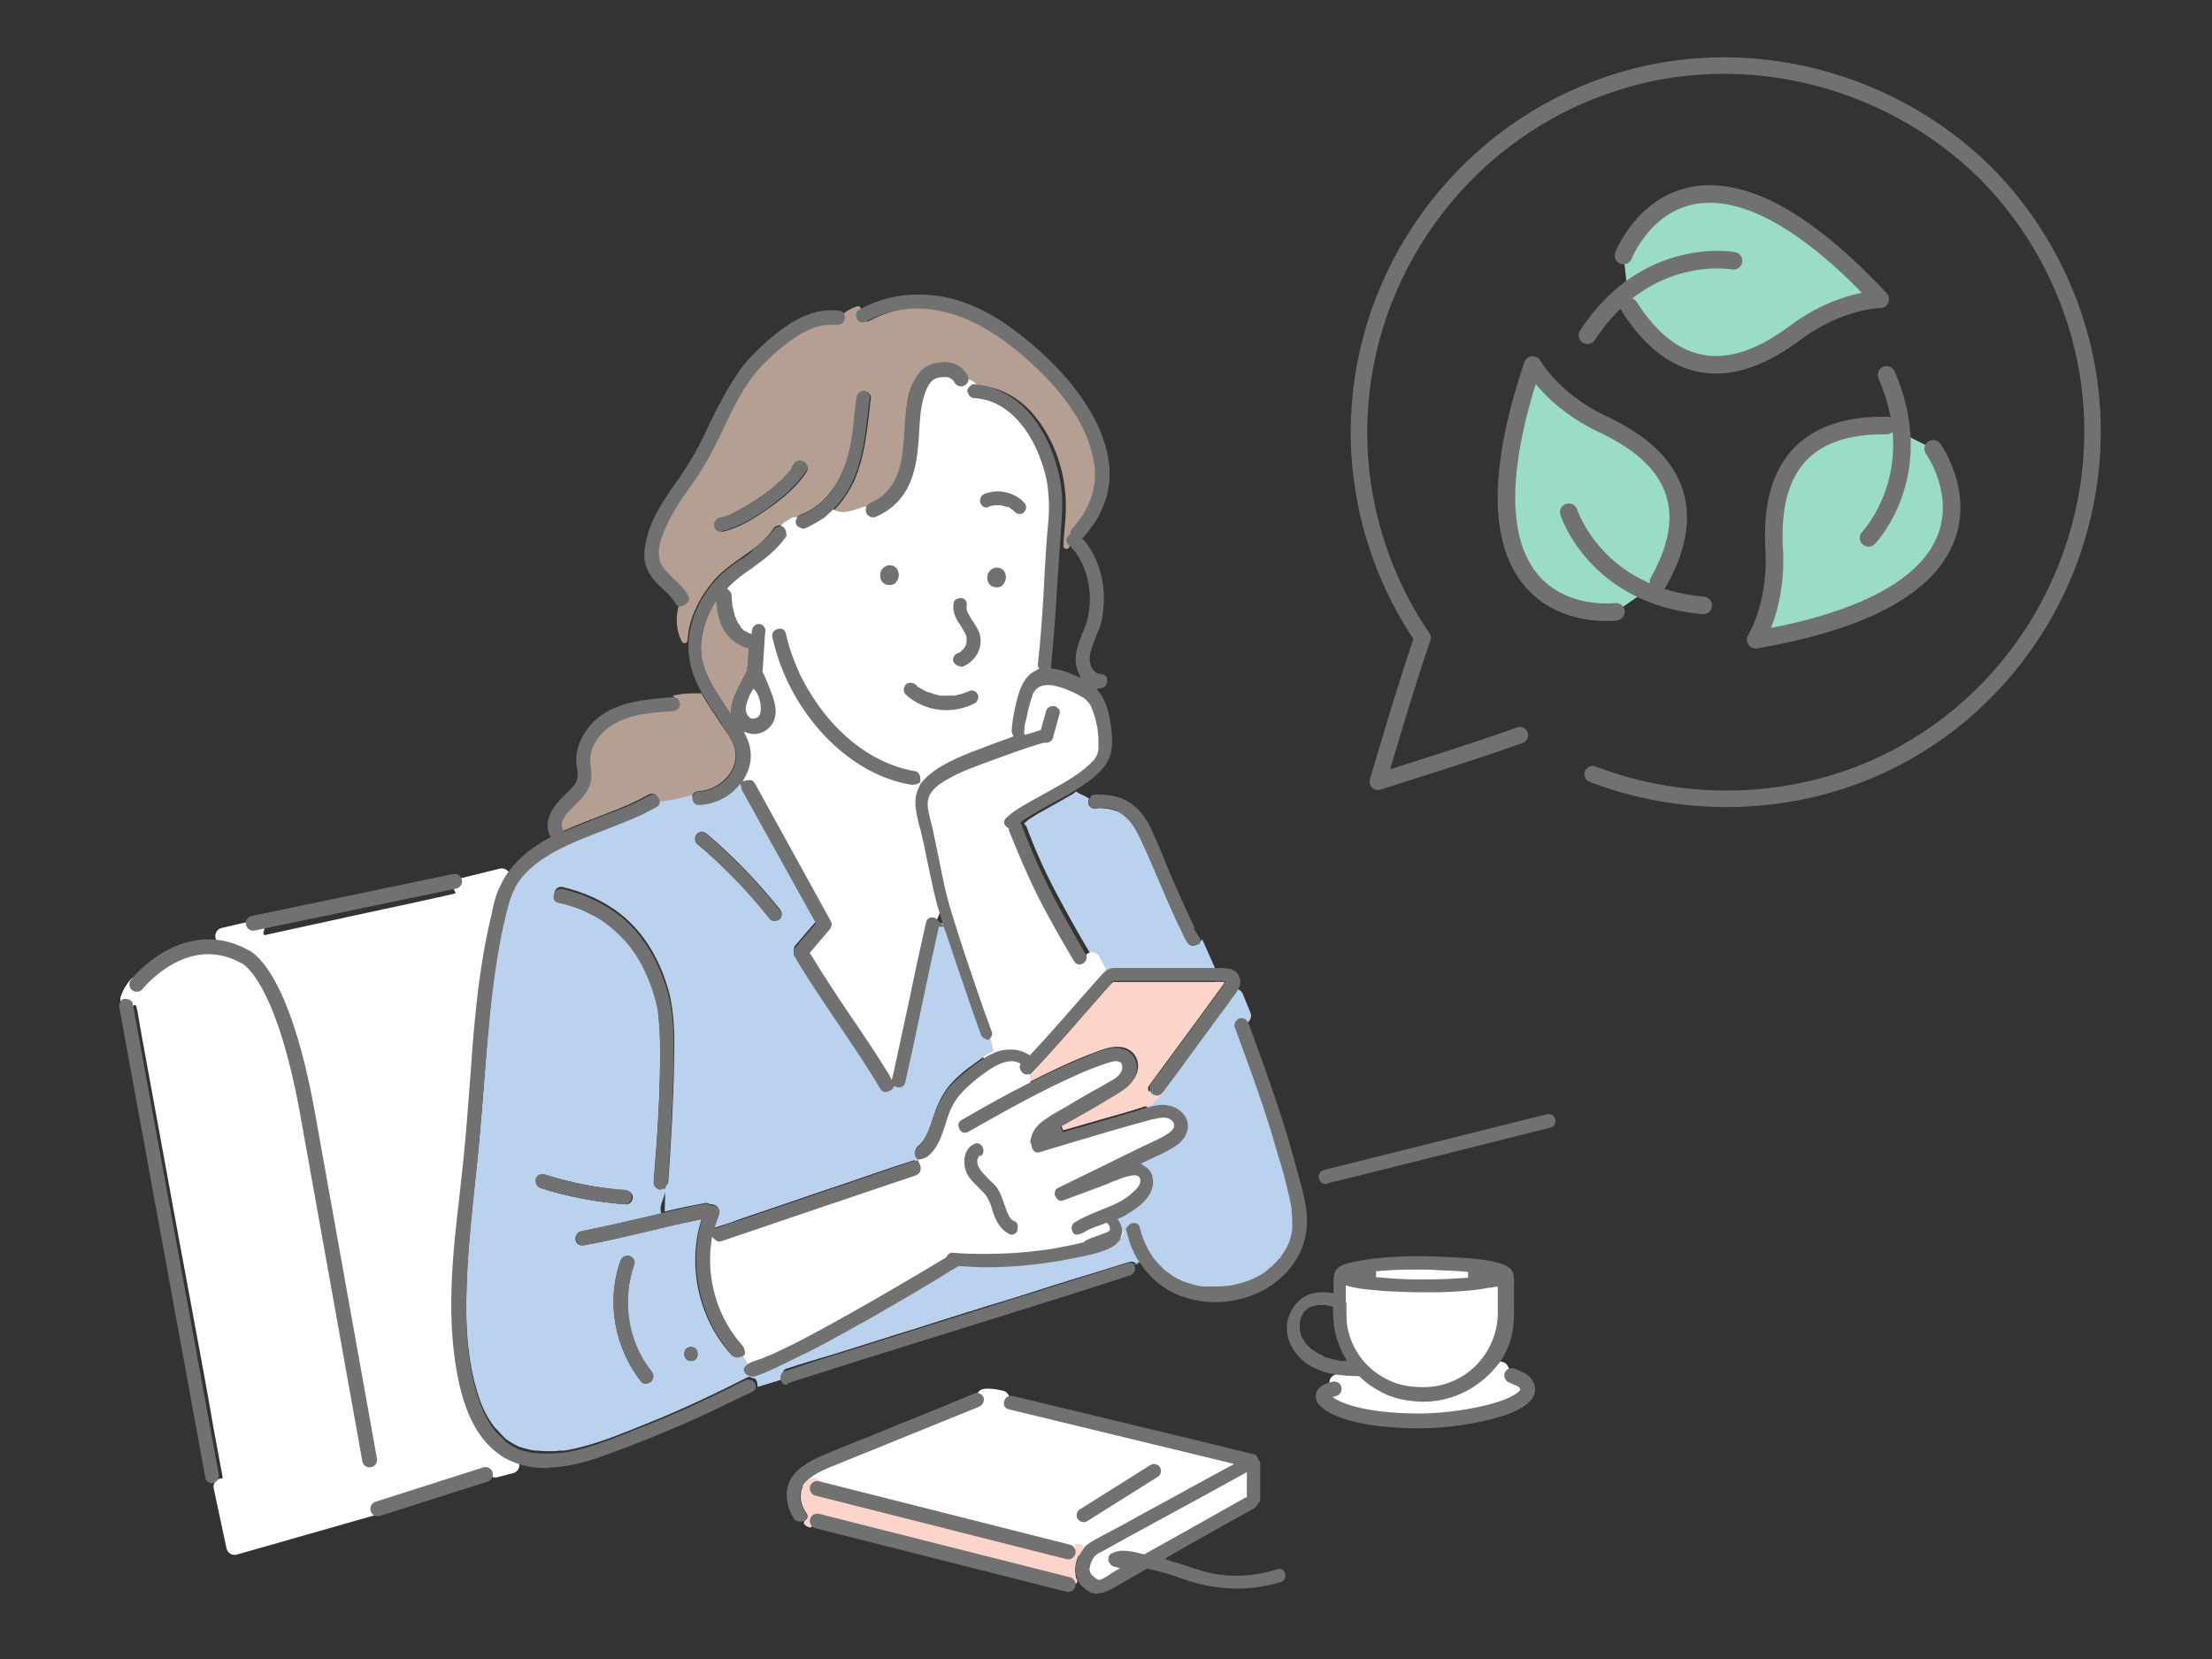 <?xml version="1.0" encoding="utf-8"?>
<!-- Generator: Adobe Illustrator 27.2.0, SVG Export Plug-In . SVG Version: 6.00 Build 0)  -->
<svg version="1.1" id="レイヤー_1" xmlns="http://www.w3.org/2000/svg" xmlns:xlink="http://www.w3.org/1999/xlink" x="0px"
	 y="0px" viewBox="0 0 380 285" style="enable-background:new 0 0 380 285;" xml:space="preserve">
<rect x="0" y="0" width="380" height="285" fill="#333333" stroke="none"/>
<style type="text/css">
	.st0{fill:#FCD4C9;}
	.st1{fill:#FFFFFF;stroke:#FFFFFF;stroke-width:5.669;stroke-miterlimit:10;}
	.st2{fill:#FFFFFF;stroke:#FFFFFF;stroke-width:2.835;stroke-linecap:round;stroke-linejoin:round;stroke-miterlimit:10;}
	.st3{fill:#B59F93;stroke:#B59F93;stroke-miterlimit:10;}
	.st4{fill:#B59F93;stroke:#B59F93;stroke-linecap:round;stroke-linejoin:round;stroke-miterlimit:10;}
	.st5{fill:#FFFFFF;}
	.st6{fill:#FCD4C9;stroke:#FCD4C9;stroke-linecap:round;stroke-linejoin:round;stroke-miterlimit:10;}
	.st7{fill:#BAD2ED;stroke:#BAD2ED;stroke-width:2.835;stroke-linecap:round;stroke-linejoin:round;stroke-miterlimit:10;}
	.st8{fill:#FCD4C9;stroke:#FCD4C9;stroke-miterlimit:10;}
	.st9{fill:#BAD2ED;stroke:#BAD2ED;stroke-miterlimit:10;}
	.st10{fill:none;stroke:#727171;stroke-width:2.835;stroke-linecap:round;stroke-linejoin:round;}
	.st11{fill:#9ADCC6;}
	.st12{fill:none;stroke:#727171;stroke-width:3.02;stroke-linecap:round;stroke-linejoin:round;}
	.st13{fill:#727171;}
	.st14{fill:#727171;stroke:#727171;stroke-miterlimit:10;}
	.st15{fill:#727171;stroke:#727171;stroke-width:0.709;stroke-linecap:round;stroke-linejoin:round;stroke-miterlimit:10;}
	.st16{fill:none;stroke:#727171;stroke-width:2.551;stroke-linecap:round;stroke-linejoin:round;}
	.st17{fill:none;stroke:#727171;stroke-width:2.551;stroke-linecap:round;stroke-linejoin:round;stroke-miterlimit:10;}
</style>
<g>
	<g>
		<path class="st0" d="M224,226.6c0,0,0,0.1-0.1,0.1C223.9,226.9,224,226.7,224,226.6z"/>
		<path class="st1" d="M189.7,210.8c-1.1,0.5-2.2,1-3.3,1.6c1.1-0.3,2.2-0.4,3.2-0.9c0.1,0,0.4-0.2,0.5-0.3
			C189.9,211.1,189.8,210.9,189.7,210.8L189.7,210.8z"/>
		<path class="st0" d="M168.7,199.3C168.7,199.3,168.7,199.3,168.7,199.3C168.6,199.3,168.6,199.3,168.7,199.3
			C168.6,199.3,168.6,199.3,168.7,199.3L168.7,199.3z"/>
		<path class="st2" d="M213.6,253.8c-2.4,1.3-4.8,2.6-7.3,4c-4.2,2.3-8.3,4.5-12.5,6.8c-1.4,0.8-2.8,1.5-4.2,2.3
			c-0.6,0.3-1,0.5-1.3,0.9c-0.3,0.4-0.6,1.1-0.7,1.7c0,0.3,0,0.6,0.3,0.9c0.2,0.3,0.5,0.4,0.7,0.5c0.1,0,0.2-0.1,0.2-0.1
			c0.7-0.3,1.3-0.8,2-1.1c0.1,0,0.1-0.1,0.2-0.1c-1.2-0.4-1.8-2.3-0.4-3.1c1.6-1,4-0.4,5.8,0c0.1,0,0.1,0,0.1,0
			c2.5-1.4,5-2.8,7.5-4.2c3.2-1.8,6.4-3.6,9.6-5.4C213.6,255.9,213.6,254.9,213.6,253.8L213.6,253.8z"/>
		<path class="st2" d="M257,221.6c-0.3,0.1-0.5,0.1-0.8,0.2c-2.9,0.6-5.9,0.7-8.8,0.8c-3.1,0.1-6.2,0.1-9.3-0.2
			c-2.1-0.2-4.2-0.3-6.3-0.8v2.1c0,1.3-0.1,2.5,0.1,3.8c0.3,2.1,1.2,4.1,2.4,5.7c1.3,1.6,3,3,4.9,3.8c1.8,0.7,3.6,0.9,5.4,0.9
			c2.3,0,4.6-0.7,6.6-1.9c3.3-2.1,5.5-5.9,5.6-9.8C257,224.7,257,223.2,257,221.6L257,221.6z"/>
		<path class="st0" d="M210,168.5C210.1,168.4,210.1,168.4,210,168.5L210,168.5z"/>
		<path class="st0" d="M100,156.7C100.1,156.7,100.3,156.8,100,156.7L100,156.7z"/>
		<path class="st0" d="M173.7,88c0,0-0.1-0.1-0.1-0.1C173.6,88,173.7,88,173.7,88z"/>
		<g>
			<path class="st3" d="M123.8,107.8c-0.5-1.1-0.8-2.2-1-3.3c-1.1,2-1.8,4.3-1.9,6.5c0,0.7,0.1,1.4,0.2,2.1c2.1,1.4,4.5,2.3,6.9,1.1
				c0.1-0.9,0.1-1.8,0.2-2.7C126.2,111,124.6,109.7,123.8,107.8z"/>
			<path class="st3" d="M121.1,113.2c0.6,3,2.5,5.6,4.1,8.1c0.2-1.4,0.9-2.7,1.5-4c0.4-0.8,0.8-1.5,1.2-2.3c0-0.1,0-0.2,0-0.3
				c0-0.1,0-0.3,0-0.4C125.6,115.5,123.2,114.5,121.1,113.2z"/>
			<path class="st3" d="M121.1,113.2C121.1,113.2,121.1,113.2,121.1,113.2C121.1,113.2,121.1,113.2,121.1,113.2L121.1,113.2z"/>
		</g>
		<path class="st0" d="M228.6,239.3C228.6,239.3,228.6,239.2,228.6,239.3C228.5,239,228.5,239.2,228.6,239.3z"/>
		<path class="st0" d="M228.6,239.9C228.6,240,228.6,239.9,228.6,239.9C228.5,240,228.4,240.3,228.6,239.9z"/>
		<path class="st0" d="M224.3,226.1C224.3,226.1,224.4,226,224.3,226.1C224.4,226,224.4,226.1,224.3,226.1L224.3,226.1z"/>
		<path class="st0" d="M224.4,226C224.4,226,224.4,226,224.4,226C224.5,225.9,224.5,225.8,224.4,226L224.4,226z"/>
		<path class="st2" d="M65,257c0.2-0.1,0.3-0.1,0.5-0.2c-0.3-1.6-0.8-3-1.3-4.5c-0.1,0.1-0.3,0.2-0.4,0.2c-0.8,0.2-1.9-0.3-2.1-1.2
			c-1.1-6.2-2.3-12.5-3.5-18.7c-1.3-6.9-2.7-13.8-4-20.7c-1.2-6.3-2.5-12.5-3.6-18.8c-0.9-5.2-1.7-10.4-2.9-15.6
			c-0.3-1.2-0.6-2.5-0.9-3.7c-0.3-1.1-0.5-2.3-0.9-3.3c-0.7-1.8-2.2-3.3-3.7-4.5c-1.2-1-2.6-1.8-4.2-2.1c-0.5-0.1-0.9-0.2-1.7-0.2
			c-0.6,0-1.6,0.1-1.9,0.1c-3.4,0.5-6.4,2.3-8.1,5.3c-0.7,1.2-2.1,0.9-2.8,0.1c-0.6,0.7-1.1,1.5-1.4,2.4c0.2-0.1,0.4-0.3,0.6-0.3
			c0.8-0.2,1.9,0.3,2.1,1.2c0,0.1,0,0.1,0,0.1c0.3,1,0.4,2.1,0.6,3.2c0.4,2.2,0.8,4.4,1.2,6.6c1.2,6.7,2.5,13.5,3.7,20.2
			c1.4,7.8,2.9,15.6,4.3,23.3c1.2,6.4,2.4,12.9,3.5,19.3c0.5,2.7,1,5.4,1.5,8.1c0.2,0.9-0.2,1.8-1.2,2.1c-0.1,0-0.2,0-0.3,0
			l2.2,10.3l23.5-6.7C63.7,258.2,64,257.3,65,257L65,257z"/>
		<path class="st2" d="M78.4,237.9c-2.9-13-0.5-26.7,0.8-39.7c0.8-7.8,1.1-15.6,1.9-23.3c0.4-3.8,0.8-7.6,1.5-11.4
			c0.3-1.9,0.7-3.7,1.1-5.6c0.4-1.7,0.7-3.6,1.4-5.2c0.3-0.7,0.7-1.4,1.1-2.1l-6.9,1.7c0.6,0.9,0.5,2.3-0.9,2.6
			c-1.3,0.3-2.7,0.6-4,0.9c-5.8,1.3-11.7,2.5-17.5,3.8c-3.7,0.8-7.3,1.6-11,2.4c-1.6,0.4-2.5-1.5-1.9-2.5l-5.6,1.3
			c2.5,0.4,4.8,1.6,6.8,3.4c1.7,1.4,3.1,3.2,4,5.3c1,2.3,1.4,5,2,7.4c1.2,5.3,2,10.7,2.9,16.1c1.1,6.5,2.5,12.9,3.8,19.4
			c1.4,7.2,2.8,14.4,4.2,21.6c1.1,5.6,2.1,11.2,3.1,16.8c0.1,0.7-0.1,1.5-0.7,1.9c0.5,1.5,1,3,1.3,4.5c0.6-0.2,1.2-0.4,1.8-0.6
			c5.2-1.7,10.4-3.3,15.6-5c0.9-0.3,1.6,0.2,1.9,0.8l2.7-0.7c-1.1-0.5-2.2-1.2-3.2-2.1C81,246.4,79.3,242,78.4,237.9L78.4,237.9z"/>
		<path class="st3" d="M115.2,122.5c-2.9,0.2-6,0.4-8.6,1.6c-2.1,0.9-4,2.6-4.7,4.9c-0.4,1.4,0.1,2.6,0.1,4c0,1.5-0.6,2.8-1.5,4
			c-0.8,1-1.8,1.7-2.6,2.7c-0.5,0.6-1.3,1.6-0.9,2.4c4.7-2.1,9.9-3.6,14.1-6c1.7-1,3.2,1.2,2.2,2.5c1.7-0.2,3.5-0.5,5.1-1
			c-0.2-1,0.3-2.1,1.6-2.2c3.2-0.1,6.7-3.3,5.7-6.8c-0.4-1.6-1.7-3-2.5-4.3c-1-1.6-2.1-3.1-3-4.7c-1.3,0-2.5,0-3.6,0.2
			c0.3,0.3,0.4,0.7,0.4,1.1C116.9,121.8,116.2,122.5,115.2,122.5L115.2,122.5z"/>
		<path class="st4" d="M184.1,91.4c0-0.4,0.1-0.7,0.5-1.1c2.9-3.1,4.4-7.1,3.6-11.2c-1.4-7.9-7.7-14.4-13.8-19.2
			c-3.4-2.7-7.2-5-11.5-6c-4.5-1.1-9.1-0.6-13.2,1.6c-1.6,0.9-3.1-1.1-2.3-2.4c-0.7,0.2-1.4,0.6-2,1c0.1,0.3,0.1,0.6,0,0.9
			c-0.3,0.9-1.2,1.3-2.1,1.2c-0.1,0-0.3,0-0.4,0c-1.5,1.5-2.8,3.2-4.3,4.7c1.5-1.5,2.8-3.2,4.3-4.7c-2.1-0.2-4.1,0.8-5.8,1.8
			c-1.9,1.2-3.5,2.6-5.1,4.1c-3.1,2.9-5.1,6.7-6.9,10.4c-1.9,3.9-3.7,7.7-6.3,11.2c-1.3,1.8-2.5,3.7-3.6,5.7c-0.9,1.8-1.9,3.9-1.8,6
			c0.1,1.2,0.9,2.2,1.9,3.1c1.1,1.1,2.3,2.1,3.1,3.5c0.7,1.3-0.4,2.4-1.4,2.5c-0.5,2.1-0.2,4,0.6,5.5c0.1-0.9,0.2-1.8,0.4-2.7
			c1-3.7,3.2-7.3,6.2-9.8c2.7-2.3,6.2-3.9,8.2-6.9c0.5-0.8,1.5-1.1,2.3-0.6c0.3,0.2,0.6,0.5,0.7,0.9c0.3-0.2,0.7-0.4,1-0.6
			c0-0.1-0.1-0.2-0.1-0.3c-0.2-0.9,0.3-1.8,1.2-2.1c3.2-1.2,5.5-4.1,6.8-7.1c1.7-3.9,1.9-8.3,2.4-12.4c0.1-0.9,0.7-1.7,1.7-1.7
			c0.8,0,1.8,0.8,1.7,1.7c-0.6,4.9-0.9,9.8-2.9,14.4c-1.1,2.3-2.6,4.5-4.6,6.1c2,1.1,4,0.3,6-0.4c-0.3-0.7-0.2-1.6,0.6-2.1
			c2.3-1.3,4-3.2,4.8-5.7c0.8-2.3,1-4.6,1.1-7c0.1-2.9,0-6,1.6-8.6c1.1-1.8,3.1-3.1,5.2-3.3c2.3-0.2,4.1,1.4,4.4,3.6
			c0.1,0.4,0,0.8-0.1,1.2c0.1,0.1,0.2,0.1,0.3,0.2c0.2-0.6,0.9-1.2,1.6-1.1c3.7,0.3,6.9,2,9.4,4.7c2.1,2.3,3.7,5.2,4.7,8.1
			c0.7,2,1.1,4,1.3,6.1c0.2,2,0.1,4-0.1,6.1c-0.1,1-0.2,2-0.2,3.1c0.1-0.2,0.2-0.4,0.3-0.5C183.3,92.5,183.6,91.8,184.1,91.4
			L184.1,91.4z M139,81.3c-1.6,2.6-4.2,4.7-6.6,6.4c-2.4,1.7-5.1,3.4-8,4.1c-0.9,0.2-1.8-0.3-2.1-1.2c-0.2-0.9,0.3-1.9,1.2-2.1
			c0.6-0.1,1.2-0.3,1.7-0.5c0.1,0,0.1-0.1,0.2-0.1c0,0,0,0,0,0c0.1-0.1,0.2-0.1,0.4-0.2c0.3-0.2,0.6-0.3,0.9-0.5
			c1.3-0.7,2.6-1.5,3.9-2.4c1.2-0.8,2.2-1.7,3.3-2.7c0.5-0.5,1-1,1.4-1.5c0.1-0.1,0.2-0.2,0.3-0.4c0,0,0-0.1,0-0.1c0,0,0,0,0-0.1
			c0.2-0.2,0.3-0.4,0.5-0.7C137.2,77.8,140.1,79.5,139,81.3L139,81.3z"/>
		<path class="st5" d="M181.6,85.2c0-0.1,0-0.1,0-0.2c-0.2-1.9-0.6-3.8-1.2-5.8c-1.8-5.3-5.9-11.1-12.2-11.6c-0.1,0-0.4,0-0.4-0.3
			c0.3-0.6,0.1-1.3-0.5-1.7l-0.3-0.2c-0.4-0.2-0.8-0.3-1.2-0.2c-0.4,0.1-0.7,0.4-0.9,0.8c0,0.1-0.1,0.1-0.1,0.1
			c-0.1,0-0.2,0-0.3-0.1c0-0.4-0.1-0.7-0.3-1.1c0,0,0,0,0,0c0-0.1-0.1-0.2-0.1-0.2c0,0,0,0,0-0.1c-0.1-0.1-0.1-0.2-0.2-0.3
			c-0.1-0.1-0.2-0.2-0.3-0.2c-0.1-0.1-0.2-0.1-0.3-0.2c-0.2-0.1-0.4-0.2-0.7-0.2h-0.3c-0.2,0-0.3,0-0.4,0.1c-0.1,0-0.2,0-0.2,0
			c-0.1,0-0.1,0-0.2,0l-0.3,0.1c0,0-0.1,0-0.1,0c-0.1,0-0.1,0-0.2,0.1c-0.3,0.1-0.5,0.3-0.8,0.4c-0.7,0.4-1.4,1.2-1.7,1.8
			c-0.8,1.4-1,2.9-1.1,4.4c0,0.6-0.1,1.2-0.1,1.8c-0.1,1.8-0.2,3.5-0.4,5.2c-0.5,3.4-2,8-6.5,10.4c-0.1,0.1-0.1,0-0.2,0
			c-0.1,0-0.2-0.1-0.2-0.2c-0.3-0.6-1-0.9-1.7-0.7l-0.5,0.2c-1.9,0.6-3.1,1-4.4,0.3c-0.5-0.3-1.1-0.2-1.6,0.1
			c-1.1,0.9-2.4,1.7-3.7,2.1c-0.1,0-0.2-0.1-0.2-0.2c-0.2-0.4-0.5-0.6-0.9-0.7c-0.4-0.1-0.8-0.1-1.1,0.2l-0.3,0.2
			c-0.2,0.1-0.5,0.3-0.7,0.4c-0.6,0.3-0.9,1.1-0.6,1.7c0,0.1,0,0.1,0,0.1c-1.1,1.6-2.5,2.9-4.5,4.4c-0.4,0.3-0.8,0.6-1.2,0.9
			c-1.3,0.9-2.6,1.8-3.8,3c-0.1,0.1-0.2,0.2-0.3,0.3c-0.5,0.6-0.5,1.5,0.1,2c0.1,0.1,0.1,0.2,0.1,0.2c0,0.4,0,0.9,0.1,1.3
			c0,0.2,0,0.4,0.1,0.6c0,0.1,0,0.1,0,0.2l1.4-0.3v0l-1.4,0.4c0.1,0.4,0.2,0.9,0.3,1.3c0.1,0.2,0.1,0.4,0.2,0.6c0,0,0.1,0.1,0.1,0.2
			c0,0.1,0,0.1,0.1,0.2c0.2,0.4,0.4,0.8,0.6,1.1c0,0,0.1,0.1,0.1,0.1c0,0.1,0.1,0.1,0.1,0.2c0.2,0.2,0.3,0.4,0.5,0.5
			c0,0,0.1,0.1,0.1,0.1l0.1,0.1c0.1,0.1,0.2,0.1,0.3,0.2c0,0,0,0,0,0c0,0,0,0,0,0c0.1,0.1,0.3,0.2,0.4,0.3c0.1,0,0.2,0.1,0.3,0.1
			c0.4,0.1,0.8,0.1,1.2-0.2c0.4-0.2,0.6-0.6,0.6-1c0-0.3,0.2-0.3,0.3-0.3c0.1,0,0.2,0.1,0.2,0.2l-0.4,7c0,0.2,0,0.5,0.1,0.7l0.1,0.2
			c0.2,0.5,0.5,1.1,0.7,1.6l0.1,0.3c0.9,2,1.8,4.2,0.7,5.8c-0.6,1-1.8,1.6-2.9,1.3c-0.5-0.1-1.1,0-1.5,0.5s-0.4,1-0.2,1.5
			c0.1,0.1,0.1,0.3,0.2,0.4c0.6,1.4,0.6,3,0,4.6c-0.1,0.3-0.2,0.5-0.4,0.8c-0.3,0.5-0.2,1.1,0.2,1.5c0.3,0.4,0.9,0.6,1.5,0.5
			c0,0,0,0,0.1,0.1l13,23.6c0,0.1,0.1,0.2-0.1,0.4c-0.5,0.6-1.1,1.2-1.6,1.9c-0.5,0.6-1.1,1.3-1.6,1.9c-0.4,0.5-0.5,1.1-0.1,1.7
			c2.2,3.6,4.6,7.1,6.9,10.6c2.2,3.2,4.4,6.5,6.4,9.9c0.3,0.4,0.7,0.7,1.2,0.7c0.1,0,0.2,0,0.2,0c0.6-0.1,1-0.5,1.2-1.1
			c0.9-4.1,1.8-8.3,2.7-12.4c0.9-4.4,1.9-9,2.9-13.5c0-0.1,0-0.1,0.1-0.1c0,0,0,0,0,0c0.6,0,1.1-0.4,1.3-0.9
			c0.3-0.7,0.5-1.4,0.6-2.1c0.1-0.2,0-0.5,0-0.7c-0.7-2.6-1.2-5.4-1.8-8.1c-0.2-1.2-0.5-2.5-0.8-3.7c-0.1-0.5-0.2-1-0.4-1.5
			c-0.4-1.7-0.9-3.4-0.5-4.9c0.1-0.3,0.2-0.6,0.4-0.9c0.1-0.2,0.2-0.4,0.2-0.7c0.2-0.1,0.4-0.2,0.6-0.4c0.6-0.7,1.3-1.3,2.3-1.9
			c2.3-1.5,5.1-2.5,7.8-3.5l2.2-0.8c0.8-0.3,1.6-0.6,2.4-0.9c0.4-0.1,0.7-0.4,0.8-0.8c0.2-0.4,0.1-0.8,0-1.1c0,0,0,0,0-0.1
			c0.1-1.9,0.6-3.9,1.1-5.7c0.6-2.2,1.4-3.3,2.7-3.8c0.7-0.3,1.1-1,0.8-1.7c0.5-4.5,0.8-9.1,1-12.6l0.1-2.2c0.2-2.9,0.3-5.8,0.6-8.8
			C181.6,88.9,181.7,87.1,181.6,85.2z M157.1,133.7c0,0-0.1,0-0.1,0c-0.1,0-0.2,0.1-0.4,0c-2.4-0.4-4.8-1.2-7.1-2.5
			c-7.7-4.2-13.9-12.7-16-22c0-0.2,0-0.2,0.1-0.3c0.1-0.1,0.3-0.1,0.3-0.1c0,0,0,0,0,0c0,0,0,0,0,0.1c0.6,2.5,1.4,4.9,2.5,7.2
			c4.6,9.5,12.3,15.9,20.5,17.1C157.1,133.4,157.1,133.5,157.1,133.7C157.1,133.7,157.1,133.7,157.1,133.7z M161.5,120.5
			c0.1,0,0.2,0,0.3,0c0.1,0,0.2,0,0.2,0c0.5,0,1,0,1.4,0c0.1,0,0.2,0,0.3,0c0.1,0,0.2,0,0.2,0c0.4-0.1,0.9-0.2,1.4-0.4
			c0.1,0,0.2-0.1,0.3-0.1c0.1,0,0.1,0,0.2-0.1l0.1,0c0,0,0.1,0,0.1,0l0.3-0.2c0.3-0.2,0.4,0,0.5,0.1c0,0.1,0,0.2,0,0.3c0,0,0,0,0,0
			c-3.5,1.8-7.8,1.2-10.7-1.5c-0.1-0.1,0-0.3,0.1-0.4c0,0,0.1,0,0.1,0c0.1,0,0.2,0,0.3,0.1c0.2,0.2,0.4,0.3,0.6,0.5
			c0,0,0.1,0.1,0.1,0.1l0.1,0.1c0.1,0.1,0.2,0.2,0.3,0.2c0.4,0.3,0.9,0.5,1.2,0.7c0.1,0,0.2,0.1,0.2,0.1c0,0,0,0,0,0l0.1,0
			c0,0,0.1,0,0.1,0.1c0.2,0.1,0.5,0.2,0.7,0.2c0.3,0.1,0.5,0.1,0.8,0.2l0.3,0.1c0,0,0.1,0,0.1,0v0
			C161.4,120.4,161.4,120.5,161.5,120.5z M174.3,86.7C174.3,86.7,174.3,86.7,174.3,86.7c-0.2-0.2-0.5-0.3-0.7-0.4
			c-0.1,0-0.1-0.1-0.2-0.1c-0.4-0.2-0.8-0.3-1.2-0.3c0,0-0.1,0-0.1,0c-0.4,0-0.8,0-1.3,0c0,0-0.1,0-0.1,0c-0.4,0.1-0.8,0.2-1.1,0.3
			c-0.1,0-0.2-0.1-0.3-0.2c0,0,0-0.1,0-0.2c0-0.1,0.2-0.1,0.3-0.2c2-0.7,4.3-0.2,5.8,1.3c0.1,0.2,0.1,0.3,0,0.4c0,0,0,0,0,0
			c-0.1,0-0.2,0-0.3-0.1c-0.1-0.1-0.3-0.2-0.3-0.3c0,0-0.1-0.1-0.1-0.1C174.5,86.8,174.4,86.7,174.3,86.7z M171.2,98.9
			c0.1,0,0.2,0,0.2,0.3c0,0.1,0,0.2-0.1,0.2c0,0-0.1,0-0.1,0c-0.1,0-0.2,0-0.2-0.3C171,98.9,171.1,98.9,171.2,98.9z M152.6,98.8
			c0-0.1,0-0.2,0.1-0.2c0,0,0.1,0,0.1,0c0.1,0,0.2,0,0.2,0.3c0,0.1,0,0.2-0.1,0.2c0,0-0.1,0-0.1,0C152.7,99.1,152.6,99.1,152.6,98.8
			z"/>
		<path class="st2" d="M187.8,264.1c1.5-0.8,3-1.6,4.5-2.4c6.1-3.3,12.2-6.6,18.3-10c-0.4-0.1-0.8-0.2-1.1-0.3
			c-7.4-1.8-14.9-3.6-22.3-5.4c-4.7-1.1-9.3-2.3-14-3.4c-1.4-0.3-1.8-1.4-1.2-2.3c-0.9-0.2-1.8-0.4-2.8-0.3c0.1,0.1,0.5-0.1,0.5,0
			c0.3,1-0.3,1.7-1.2,2.1c-6.6,2.7-13.2,5.3-19.8,8c-1.6,0.6-3.2,1.3-4.8,2c-1.3,0.5-2.7,1.1-3.9,1.8c-0.3,0.2-0.6,0.4-0.9,0.7
			c0.3,0,0.6-0.1,0.9-0.1c0.3-0.6,1-0.9,1.8-0.7c1.7,0.4,3.5,0.9,5.2,1.3c7.5,1.9,15.1,3.8,22.6,5.6c4.8,1.2,9.5,2.4,14.3,3.6
			c0.8,0.2,1.2,0.8,1.2,1.4c0.2,0,0.3,0.1,0.4,0.1c0.1-0.1,0.1-0.1,0.2-0.2C186.4,264.9,187.1,264.5,187.8,264.1L187.8,264.1z
			 M184.7,261.2c-0.5-0.8-0.2-1.8,0.6-2.3c4-2.5,8.1-5,12.1-7.6c0.8-0.5,1.9-0.2,2.3,0.6c0.5,0.8,0.2,1.8-0.6,2.3
			c-4,2.5-8.1,5-12.1,7.6C186.2,262.3,185.1,261.9,184.7,261.2L184.7,261.2z"/>
		<path class="st6" d="M183.1,267.5c-1.7-0.4-3.5-0.9-5.2-1.3c-7.5-1.9-15.1-3.8-22.6-5.6c-4.8-1.2-9.5-2.4-14.3-3.6
			c-1.3-0.3-1.5-1.7-0.9-2.5c-0.3,0-0.6,0-0.9,0.1c-0.6,0.5-1,1.1-1.1,1.9c-0.2,1.1,0.2,2.2,0.8,3.1c0.6,0.8,0.3,1.6-0.3,2
			c0.2,0.1,0.3,0.2,0.5,0.3c0.2-0.8,1-1.6,2-1.3c1.8,0.4,3.5,0.9,5.3,1.3c7.7,1.9,15.4,3.9,23.1,5.8c4.9,1.2,9.7,2.4,14.6,3.7
			c0.2,0.1,0.4,0.1,0.5,0.2c-0.2-0.3-0.3-0.6-0.3-0.9c-0.3-1.7,0.2-3.5,1.3-4.9c-0.2,0-0.3-0.1-0.5-0.1
			C185.3,266.7,184.4,267.9,183.1,267.5L183.1,267.5z"/>
		<path class="st2" d="M244.8,242.1c-2.7,0-5.2-0.4-7.7-1.6c-1.5-0.7-2.8-1.7-3.9-2.8c-1.1,0-2.3,0-3.4-0.2c0.8,0.7,1,2.1-0.2,2.7
			c-0.2,0.1-0.3,0.2-0.5,0.3c0.3,0.2,0.7,0.4,1,0.5c0.1,0,0.4,0.2,0.5,0.2c0.3,0.1,0.5,0.2,0.8,0.3c0.5,0.2,1,0.3,1.6,0.5
			c1.2,0.3,2.3,0.6,3.5,0.8c0.5,0.1,1.1,0.2,1.7,0.3c0.1,0,0.2,0,0.3,0c0.2,0,0.4,0.1,0.6,0.1c0.8,0.1,1.7,0.1,2.5,0.1
			c4.6,0.2,9.3,0,13.7-1.2c1.8-0.5,4.1-1.1,5.4-2.3c0.1-0.1,0.1-0.1,0.2-0.2c-0.1-0.1-0.4-0.2-0.3-0.2c-0.4-0.2-0.9-0.4-1.3-0.5
			c-1.7-0.5-1.1-3.5-1.6-3.6c-0.1,0.2-0.3,0.4-0.4,0.6C254.4,239.7,249.8,242.1,244.8,242.1z"/>
		<path class="st7" d="M221.7,208.8c0-0.1,0-0.3,0-0.4c0-0.1,0-0.2,0-0.2c-0.1-0.3-0.1-0.5-0.1-0.8c-0.2-0.9-0.4-1.8-0.6-2.7
			c-0.5-1.9-1-3.9-1.5-5.8c-2.1-7.5-4.8-14.9-7.5-22.2c-0.3-0.9,0.4-1.9,1.2-2.1c0.1,0,0.2-0.1,0.3-0.1l-1.3-3.2
			c-0.2,0.2-0.4,0.5-0.5,0.7c-1.5,2-3,4.1-4.5,6.1c-2.3,3.2-4.7,6.3-7,9.5c-0.4,0.6-1,0.9-1.7,0.8l-0.6,0.7c1.2-0.3,2.4-0.4,3.6-0.1
			c1.5,0.4,3,1.6,3.3,3.2c0.3,1.6-0.4,3.1-1.6,4.1c-1.3,1.1-2.9,1.7-4.4,2.5c-0.5,0.2-1,0.5-1.5,0.7c0.8,0.5,1.3,1.3,1.5,2.2
			c0.7,3.1-2.2,5.5-4.6,6.9c-0.4,0.2-0.7,0.4-1.1,0.6c0.2,0.3,0.4,0.7,0.5,1.2c0.8-0.9,2.6-0.9,2.9,0.6c0.3,1.3,0.7,2.3,1.3,3.4
			c0.3,0.5,0.6,1,0.9,1.5c0.1,0.1,0.3,0.5,0.4,0.5c0.2,0.2,0.3,0.4,0.5,0.6c0.4,0.4,0.8,0.8,1.2,1.1c0.1,0.1,0.4,0.3,0.4,0.4
			c0.2,0.1,0.4,0.3,0.6,0.4c0.4,0.3,0.9,0.5,1.3,0.8c0.2,0.1,0.4,0.2,0.6,0.3c0.1,0,0.2,0.1,0.2,0.1c0.1,0,0.2,0.1,0.3,0.1
			c0.9,0.3,1.7,0.5,2.6,0.7c0.1,0,0.2,0,0.2,0c0.1,0,0.2,0,0.3,0c0.2,0,0.4,0,0.7,0.1c0.4,0,0.9,0,1.3,0c0.5,0,1-0.1,1.5-0.1
			c0.1,0,0.1,0,0.2,0c0,0,0.1,0,0.1,0c0.2,0,0.5-0.1,0.7-0.1c0.9-0.2,1.7-0.4,2.6-0.7c0.1-0.1,0.3-0.1,0.4-0.2c0,0,0,0,0,0
			c0,0,0,0,0,0c0.2-0.1,0.4-0.2,0.5-0.2c0.4-0.2,0.8-0.4,1.1-0.6c0.4-0.2,0.8-0.5,1.2-0.8c0.1,0,0.1-0.1,0.1-0.1
			c0,0,0.1-0.1,0.1-0.1c0.2-0.1,0.3-0.3,0.5-0.4c0.3-0.3,0.7-0.6,1-1c0.1-0.2,0.3-0.3,0.4-0.5c0.1-0.1,0.1-0.1,0.1-0.1
			c0,0,0-0.1,0.1-0.2c0.3-0.4,0.5-0.8,0.7-1.2c0.1-0.2,0.2-0.3,0.3-0.5c0-0.1,0.2-0.4,0.2-0.4c0.3-0.8,0.5-1.6,0.7-2.5c0,0,0,0,0,0
			c0,0,0-0.1,0-0.1c0-0.1,0-0.2,0-0.4c0-0.2,0-0.4,0-0.6C221.8,209.8,221.8,209.3,221.7,208.8L221.7,208.8z"/>
		<path class="st5" d="M197.7,189.4l0.6-0.7c0,0,0,0,0,0l-0.7,0.7C197.6,189.4,197.7,189.4,197.7,189.4z"/>
		<path class="st8" d="M208.7,169.2h-17c-0.1,0-0.2,0-0.3,0c0,0,0,0,0,0c-0.1,0.1-0.3,0.3-0.4,0.4c-0.8,0.9-1.5,1.7-2.3,2.6
			c-3.7,4.2-7.4,8.6-11.3,12.6c-0.5,0.5-1.2,0.6-1.7,0.4v0.7c0.4-0.2,0.8-0.4,1.2-0.6c3.5-1.8,7.1-3.5,10.8-4.9
			c1.6-0.6,3.3-1.3,5.1-1c1.8,0.3,3.1,1.7,3.2,3.5c0.1,1.9-1.1,3.5-2.6,4.5c-1.6,1.1-3.3,2-5,3c-1.8,1-3.5,2-5.3,3
			c-0.2,0.1-0.4,0.2-0.6,0.3c2.7-0.8,5.3-1.5,8-2.3c1.8-0.5,3.6-1,5.4-1.6c0.5-0.2,1-0.3,1.6-0.4l0.7-0.7c-0.2,0-0.4-0.1-0.6-0.2
			c-0.7-0.4-1.2-1.6-0.6-2.3c2.6-3.5,5.2-7.1,7.8-10.6c1.4-1.9,2.7-3.7,4.1-5.6c0.2-0.3,0.4-0.5,0.6-0.8
			C209.3,169.2,209,169.1,208.7,169.2L208.7,169.2z"/>
		<path class="st2" d="M174.6,183.3c-1.5-0.6-3.4,0.5-4.6,1.3c-1.8,1.3-3.7,2.7-5.1,4.4c-2.5,3.1-2.2,7.8-5.4,10.5
			c-0.3,0.3-0.7,0.4-1.1,0.5c0.4,0.9,0.3,2.1-0.9,2.5c-1.4,0.5-2.8,0.9-4.1,1.4c-6,2-12,4.1-18,6.1c-3.8,1.3-7.5,2.6-11.3,3.8
			c-0.6,0.2-1.1,0.1-1.4-0.2c-0.9,6.1,0.9,12.6,5.1,17.3c0.8,0.9,0.4,2.1-0.4,2.6c0.2,0.5,0.5,1.1,0.9,1.5c-0.1-0.8,0.2-1.6,1.2-1.9
			c0.6-0.2,1.1-0.4,1.6-0.6c0.1,0,0.2-0.1,0.3-0.1c0,0,0.2-0.1,0.3-0.1c0.3-0.1,0.6-0.3,0.9-0.4c1.5-0.7,2.9-1.4,4.3-2.1
			c6-3,11.8-6.4,17.5-9.7c2.7-1.6,5.4-3.2,8.1-4.8c0.3-0.6,0.9-1.1,1.5-1c5,0.4,10,0.3,15-0.4c1.9-0.2,3.8-0.6,5.6-1
			c-1.1-0.4-1.7-2.2-0.4-3.1c2-1.3,4.3-2,6.5-3c1.1-0.5,2.2-1.1,3.1-1.9c0.5-0.4,1.5-1.2,1.5-1.9c0-0.6-0.7-0.4-1.2-0.3
			c-1.2,0.3-2.4,0.8-3.6,1.3c-2.6,1-5.2,1.9-7.8,2.9c-1.8,0.7-3-2.3-1.3-3.1c3.4-1.7,6.8-3.3,10.2-5c1.5-0.7,3-1.5,4.5-2.2
			c1.3-0.7,2.7-1.2,4-2c0.5-0.3,1.3-0.9,1.1-1.4c-0.5-1-2.4-0.5-3.2-0.3c-6.4,1.7-12.8,3.7-19.2,5.5c-1.3,0.4-2.1-0.7-2.1-1.8
			c-0.1-0.2-0.2-0.5-0.1-0.7c0.2-1.9,1.4-3.2,2.9-4.3c1.6-1.1,3.4-2,5.1-3c1.6-0.9,3.2-1.9,4.9-2.8c0.9-0.5,2.9-1.3,3-2.6
			c0.1-1-1.3-0.6-1.9-0.4c-1.6,0.5-3.2,1.2-4.7,1.8c-6.6,2.8-12.9,6.4-19.1,10c-1.9,1.1-3.6-1.8-1.7-2.9c3.5-2,7-4,10.5-5.8v-0.7
			C175,184.8,174.5,184,174.6,183.3L174.6,183.3z M167.1,196.3c1.9-1.1,3.6,1.8,1.7,2.9c0,0-0.1,0-0.1,0.1c0,0,0,0,0,0
			c0,0,0,0.1,0,0.1c0,0.1,0,0.2,0,0.2c0.1-0.3,0,0.1,0,0.2c0,0,0,0.1,0,0.1c0,0,0,0,0,0c0,0.1,0.1,0.3,0.1,0.4c0,0,0,0.1,0.1,0.1
			c0.1,0.1,0.1,0.2,0.2,0.4c0.7,1.1,2,1.9,2.8,3c0.8,1.1,1.2,2.4,1.6,3.6c0.1,0.3,0.2,0.6,0.3,0.9c0,0,0,0,0,0c0,0,0,0,0,0.1
			c0.1,0.1,0.1,0.2,0.2,0.4c0.1,0.1,0.1,0.2,0.2,0.2c0,0,0.2,0.2,0.2,0.2c0.1,0,0.1,0.1,0.2,0.2c0,0,0.3,0.1,0.3,0.2
			c1.9,1,0.2,4-1.7,2.9c-1.5-0.8-2.2-2.3-2.8-3.9c-0.2-0.6-0.4-1.3-0.7-1.9c0,0-0.1-0.3-0.2-0.4c-0.1-0.1-0.2-0.3-0.3-0.4
			c-0.2-0.2-0.4-0.5-0.7-0.8c-1.2-1.2-2.6-2.3-3.1-4.1C165,199.3,165.4,197.3,167.1,196.3L167.1,196.3z"/>
		<path class="st9" d="M206.4,162.3c-0.7,0.8-2.1,1-2.8-0.1c-0.4-0.6-0.7-1.3-1-1.9c-2.5-5-4.4-10.2-6.8-15.3
			c-0.8-1.8-1.6-3.4-3-4.5c0,0-0.3-0.3-0.4-0.3c-0.2-0.1-0.3-0.2-0.5-0.3c0,0-0.1-0.1-0.2-0.1c0,0-0.1,0-0.1,0
			c-0.2-0.1-0.4-0.1-0.6-0.2c-0.3-0.1-0.5-0.1-0.8-0.2c0,0-0.1,0-0.1,0c-0.1,0-0.2,0-0.3,0c-0.6-0.1-1.1-0.1-1.7,0
			c-1.2,0-1.8-1-1.6-2c-0.5-0.3-1.1-0.5-1.6-0.8c-0.1,0.1-0.2,0.1-0.3,0.2c-1.7,1-3.5,2-5.3,3c-0.8,0.4-1.5,0.9-2.3,1.4
			c-0.1,0.1-0.3,0.2-0.4,0.3c0.1,0.1,0.1,0.2,0.2,0.3c1.4,3.8,3,7.4,4.9,11c1.9,3.6,3.9,7.2,6,10.7c0.4,0.7,0.3,1.3-0.1,1.7l1.3,1.9
			c0.6-0.6,1.3-1.1,2.3-1.2c0.5,0,0.9,0,1.4,0h15.2c0.1,0,0.1,0,0.2,0L206.4,162.3L206.4,162.3z"/>
		<path class="st2" d="M187.6,165c-0.6,0.9-2.1,1.2-2.9,0c-2.1-3.6-4.2-7.2-6.1-10.9c-1.9-3.8-3.6-7.7-5.1-11.6c0-0.1,0-0.1,0-0.2
			c-0.8-0.5-1.2-1.7-0.3-2.6c1.2-1.2,2.7-2.1,4.2-2.9c1.7-1,3.5-1.9,5.2-2.9c1.5-0.8,2.9-1.8,4.1-2.8c0.3-0.2,0.6-0.5,0.8-0.8
			c0.1-0.1,0.3-0.3,0.4-0.4c0,0,0.1-0.1,0.1-0.1c0,0,0,0,0,0c0.2-0.3,0.3-0.6,0.5-0.8c0,0,0-0.1,0-0.1c0,0,0-0.1,0-0.1
			c0-0.1,0.1-0.3,0.1-0.4c0,0,0-0.1,0-0.1c0,0,0,0,0,0c0-0.1,0-0.3,0-0.4c0-0.3,0-0.7,0-1c0-0.8-0.1-1.5-0.2-2.2
			c-0.1-0.8-0.3-1.7-0.6-2.5c-0.1-0.4-0.2-0.5-0.4-0.9c-0.1-0.2-0.2-0.3-0.3-0.5c-0.1-0.2-0.2-0.3-0.2-0.3c-0.5-0.5-0.7-0.6-1.4-1
			c-0.7-0.4-1.4-0.7-2.1-1c-0.7-0.3-1.8-0.6-2.4-0.7c-0.8-0.1-1.4,0-1.9,0.2c-0.2,0.1-0.4,0.3-0.6,0.6c-0.1,0.1-0.1,0.2-0.2,0.3
			c0,0,0,0,0,0c0,0,0,0,0,0.1c-0.3,0.8-0.5,1.6-0.7,2.3c-0.2,0.9-0.4,1.7-0.6,2.6c0,0.2-0.1,0.4-0.1,0.6c0,0.1,0,0.2,0,0.2
			c0-0.1,0-0.3,0,0c0,0.1,0,0.2,0,0.4c0.6-0.2,1.3-0.4,1.9-0.6c0.3-1,0.5-1.9,0.8-2.9c0.2-0.9,1.2-1.4,2.1-1.2
			c0.4,0.1,0.8,0.4,1,0.8c0.2,0.4,0.3,0.9,0.2,1.3c-0.4,1.3-0.8,2.7-1.1,4c-0.2,0.9-1.1,1.3-2,1.2c-3.2,0.9-6.3,2.1-9.4,3.2
			c-2.9,1.1-5.9,2-8.4,4c-0.7,0.5-1.1,1-1.5,1.6c-0.3,0.5-0.4,1.2-0.3,1.9c0.2,1.2,0.5,2.3,0.8,3.4c0.3,1.3,0.5,2.6,0.8,3.8
			c0.5,2.5,1,5.1,1.6,7.6c0.7,2.6,1.5,5.1,2.4,7.7c1.8,5.3,3.5,10.5,5.4,15.8c0.3,0.9-0.4,1.9-1.2,2.1c-0.2,0.1-0.4,0.1-0.6,0.1
			l0.4,1.7c0,0,0.1,0,0.1-0.1c2.2-1,4.6-1.2,6.6,0c3.9-4.2,7.6-8.5,11.3-12.7c0.3-0.3,0.6-0.6,0.8-0.9L187.6,165L187.6,165z"/>
		<path class="st9" d="M193.3,212.4c-0.4,1.1-1.4,1.8-2.5,2.2c-2.6,1.1-5.6,1.5-8.3,2c-5.7,1-11.5,1.3-17.3,0.9
			c-1,0.6-2.1,1.3-3.1,1.9c-5.3,3.2-10.6,6.2-16,9.2c-2.9,1.6-5.8,3.2-8.8,4.6c-2.3,1.1-4.6,2.3-7,3c-1.2,0.4-1.9-0.5-2.1-1.4
			c-0.3-0.4-0.6-1-0.9-1.5c-0.6,0.4-1.4,0.4-2-0.2c-5.6-6.1-7.7-15.1-5.5-23c-6.5,1.3-12.8,3.1-19.3,4.3c-0.9,0.2-1.8-0.2-2.1-1.2
			c-0.2-0.8,0.3-1.9,1.2-2.1c4.5-0.9,8.9-2,13.4-3c-0.2-1.1,0.5-2.2,0.8-3.4c-0.1,0-0.2,0-0.3,0c-0.9,0-1.8-0.8-1.7-1.7
			c0.2-2.7,0.4-5.4,0.6-8.1c0.3-4.5,0.5-9,0.5-13.5c0-2,0-4.1-0.2-6.1c0-0.4-0.1-0.9-0.1-1.3c0-0.2,0-0.3-0.1-0.5c0,0,0,0,0,0
			c0,0,0-0.1,0-0.1c-0.2-1.1-0.5-2.2-0.8-3.3c-0.8-2.6-2-5-3.6-7.2c-1.1-1.5-2.9-3.2-4.3-4.2c-0.8-0.5-1.6-1-2.4-1.5
			c-0.4-0.2-0.8-0.4-1.2-0.6c-0.1,0-0.1-0.1-0.2-0.1c-0.2-0.1-0.4-0.1-0.5-0.2c-1.2-0.5-2.4-0.8-3.6-1.1c-2.1-0.5-1.2-3.8,0.9-3.3
			c3.7,0.9,7.2,2.4,10.2,4.8c4.3,3.4,7,8.4,8.4,13.6c1,3.8,1,8,0.9,11.9c-0.1,6.9-0.5,13.8-1,20.7c0,0.4-0.2,0.8-0.5,1.1l-0.1,3.5
			c2.1-0.5,4.1-0.9,6.2-1.3c0.5-0.1,0.9,0,1.3,0.2c0.2,0,0.4,0,0.6,0.1c0.8,0.2,1.5,1.2,1.2,2.1c-0.2,0.5-0.4,1.1-0.6,1.6
			c1.3-0.4,2.7-0.9,4-1.4c6-2,12-4.1,18-6.1c3.8-1.3,7.5-2.6,11.3-3.8c0.1,0,0.2-0.1,0.3-0.1c-0.4-0.6-0.3-1.6,0.2-2.1
			c1.7-1.4,2.1-3.4,2.8-5.4c0.8-2.4,1.9-4.5,3.8-6.3c0.9-0.9,1.9-1.7,2.9-2.4c1.1-0.8,2.2-1.7,3.4-2.3l-0.4-1.7
			c-0.7-0.1-1.2-0.6-1.5-1.2c-2.3-6.2-4.3-12.4-6.4-18.7c0,0,0,0,0-0.1c0,0,0,0,0,0.1c-2.1,8.9-3.8,18-5.9,26.9
			c-0.2,1.1-1.3,1.4-2.1,1.1c-0.5,1-2.2,1.5-3,0.2c-4.6-7.8-10.1-15-14.7-22.7c-0.2-0.4-0.3-0.8-0.2-1.2c0-0.4,0.2-0.8,0.5-1.1
			c1.1-1.2,2.1-2.5,3.2-3.7c-0.4-0.6-0.7-1.3-1-1.9c-3.8-6.9-7.6-13.8-11.4-20.7c-0.1-0.1-0.1-0.3-0.2-0.4c-1.7,1.9-4.2,3.1-6.9,3.2
			c-0.9,0-1.4-0.5-1.6-1.2c-1.7,0.5-3.4,0.8-5.1,1c-0.1,0.2-0.3,0.3-0.5,0.4c-1.1,0.6-2.2,1.1-3.3,1.6c-4.7,2.1-9.6,3.5-14.1,6
			c-2.1,1.2-4,2.5-5.5,4.4c-1.8,2.2-2.4,5.1-3,7.9c-1.6,7.1-2.3,14.4-2.9,21.7c-0.6,7.6-1.1,15.2-2,22.8c-0.7,6.7-1.4,13.3-1.5,20
			c-0.1,5.4,0.3,10.9,1.9,16.1c0.6,2,1.3,3.6,2.5,5.3c0.1,0.1,0.3,0.4,0.3,0.4c0.1,0.1,0.2,0.3,0.4,0.4c0.3,0.3,0.5,0.6,0.8,0.9
			c0.2,0.2,0.3,0.3,0.5,0.5c0.1,0.1,0.1,0.1,0.2,0.2c0,0,0,0,0,0c0.3,0.2,0.6,0.4,0.9,0.6c0.3,0.2,0.7,0.4,1.1,0.6
			c0.1,0,0.1,0.1,0.2,0.1c0,0,0.1,0,0.1,0c0.2,0.1,0.4,0.1,0.6,0.2c0.4,0.1,0.8,0.2,1.2,0.3c0.2,0,0.4,0.1,0.6,0.1
			c0.1,0,0.2,0,0.3,0c0,0,0,0,0.1,0c0.9,0.1,1.8,0.1,2.7,0.1c0.5,0,0.9-0.1,1.4-0.1c0,0,0.1,0,0.1,0c0.1,0,0.2,0,0.3,0
			c0.3,0,0.5-0.1,0.7-0.1c4.8-0.9,9.4-2.9,13.9-4.7c5.7-2.3,11.2-4.9,16.7-7.7c1.2-0.6,2.4,0.3,2.5,1.4l3.3-1
			c-0.1-0.8,0.2-1.7,1.1-2c0,0,0.1,0,0.1,0c2.4-0.8,4.8-1.5,7.2-2.2c4.9-1.5,9.8-3.1,14.7-4.6c5.7-1.8,11.3-3.6,17-5.3
			c4.7-1.5,9.4-3,14.1-4.4c1.9-0.6,3.9-1.2,5.8-1.8c0.8-0.2,1.4,0.1,1.7,0.6C194.5,215.6,193.8,214,193.3,212.4L193.3,212.4z
			 M119.4,142.9c0.7-0.7,1.7-0.6,2.4,0c4.6,3.9,8.7,8.2,12.5,12.9c0.6,0.7,0.7,1.7,0,2.4c-0.6,0.6-1.8,0.7-2.4,0
			c-3.7-4.7-7.9-9-12.5-12.9C118.7,144.7,118.8,143.5,119.4,142.9z M92.8,204.6c-0.9-0.3-1.4-1.2-1.2-2.1c0.2-0.8,1.2-1.5,2.1-1.2
			c4.5,1.4,9.1,2.3,13.8,2.7c0.9,0.1,1.7,0.7,1.7,1.7c0,0.9-0.8,1.8-1.7,1.7C102.4,207,97.5,206.1,92.8,204.6L92.8,204.6z
			 M112.2,237.7c-0.6,0.6-1.8,0.7-2.4,0c-4.7-5.9-6.2-14.1-3.7-21.2c0.3-0.9,1.1-1.4,2.1-1.2c0.8,0.2,1.5,1.2,1.2,2.1
			c-2.1,6-1.2,13,2.8,18C112.8,236,112.9,236.9,112.2,237.7L112.2,237.7z M118.7,234.3c-2.2,0-2.2-3.4,0-3.4
			C120.9,230.9,120.9,234.3,118.7,234.3z"/>
		<path class="st5" d="M129.2,123.1L129.2,123.1C129.2,123.1,129.2,123.1,129.2,123.1C129.2,123.1,129.2,123.1,129.2,123.1
			L129.2,123.1z"/>
		<path class="st5" d="M128.6,122.1C128.6,122.1,128.6,122.2,128.6,122.1C128.6,122.2,128.6,122.2,128.6,122.1z"/>
		<path class="st5" d="M130.2,121.8C130.2,121.9,130.2,122,130.2,121.8L130.2,121.8z"/>
		<path class="st5" d="M129.3,123.1C129.3,123.1,129.3,123.1,129.3,123.1C129.3,123.1,129.3,123.1,129.3,123.1L129.3,123.1
			L129.3,123.1z"/>
		<path class="st5" d="M129.2,123.1C129.2,123.1,129.2,123.1,129.2,123.1C129.2,123.1,129.2,123.1,129.2,123.1
			C129.2,123.1,129.2,123.1,129.2,123.1z"/>
		<path class="st5" d="M129,122.9C129,122.9,129,123,129,122.9C129,123,129,122.9,129,122.9z"/>
		<path class="st5" d="M129.3,123.1C129.3,123.1,129.4,123.1,129.3,123.1C129.4,123.1,129.3,123.1,129.3,123.1
			C129.3,123.1,129.3,123.1,129.3,123.1L129.3,123.1z"/>
		<path class="st5" d="M129.5,123.1C129.5,123.1,129.4,123.1,129.5,123.1C129.4,123.1,129.5,123.1,129.5,123.1
			C129.5,123.1,129.5,123.1,129.5,123.1z"/>
		<path class="st5" d="M129.7,123C129.7,123,129.7,123,129.7,123C129.7,123,129.7,123,129.7,123z"/>
		<path class="st5" d="M129,118.2C129,118.2,129,118.2,129,118.2C129,118.4,129,118.4,129,118.2z"/>
		<path class="st5" d="M129.5,123.1C129.5,123.1,129.5,123.1,129.5,123.1C129.5,123.1,129.5,123.1,129.5,123.1
			C129.5,123.1,129.5,123.1,129.5,123.1z"/>
		<path class="st5" d="M129.1,120.4C129.1,120.4,129.1,120.4,129.1,120.4C129.1,120.4,129.1,120.4,129.1,120.4L129.1,120.4z"/>
		<path class="st5" d="M128.6,122.1c0,0.1,0.1,0.3,0.1,0.4c0,0,0,0.1,0.1,0.1c0,0,0.1,0.1,0.1,0.1c0.1,0,0.1,0.1,0.2,0.2
			c0.1,0,0.1,0,0.1,0.1c0,0,0.1,0,0.1,0c0,0,0,0,0,0c0.1,0,0.1,0,0.1,0c0,0,0,0,0,0c0.1,0,0.1,0,0.1,0c0,0,0,0,0.1,0
			c0.1,0,0.1-0.1,0.2-0.1c0,0,0,0,0.1-0.1c0,0,0.1-0.1,0.1-0.1c0,0,0,0,0,0c0.1-0.1,0.1-0.2,0.2-0.3c0,0,0-0.1,0-0.1
			c0-0.1,0-0.2,0.1-0.3c0,0,0,0,0,0c0-0.1,0-0.1,0-0.2c0,0,0-0.1,0-0.1c0-0.2-0.1-0.4-0.1-0.6c-0.1-0.4-0.3-0.9-0.4-1.3
			c-0.1-0.1-0.1-0.3-0.2-0.4c-0.1,0.1-0.1,0.3-0.2,0.4c-0.1,0.1-0.1,0.3-0.2,0.4c0.1-0.1,0.1-0.2,0,0.1c0,0.1-0.1,0.1-0.1,0.2
			c-0.1,0.3-0.2,0.6-0.3,0.9c0,0.1-0.1,0.2-0.1,0.4C128.6,121.9,128.6,122,128.6,122.1L128.6,122.1z"/>
		<path class="st5" d="M129.9,122.8L129.9,122.8C129.9,122.8,129.9,122.8,129.9,122.8z"/>
		<path class="st5" d="M130.1,122.4C130.1,122.4,130.1,122.4,130.1,122.4C130.1,122.4,130.1,122.4,130.1,122.4z"/>
		<path class="st5" d="M129.1,123C129.1,123,129.1,123,129.1,123C129.1,123.1,129.1,123.1,129.1,123
			C129.1,123.1,129.1,123,129.1,123z"/>
		<path class="st2" d="M236.5,218.9c4.1,0.5,8.3,0.4,12.5,0.2c1.1-0.1,2.2-0.1,3.3-0.2c-1.7-0.2-3.4-0.2-5.1-0.3
			C243.6,218.6,240,218.5,236.5,218.9L236.5,218.9z"/>
		<path class="st10" d="M273.6,133c18,6.9,38.9,5.4,55.6-4.8c21.4-13,33.1-37.9,29.7-62.6c-1.9-13.6-8.2-26.2-17.8-35.9
			c-17.3-17.1-43.7-23.2-66.6-14.5C250.8,24,234.4,46.7,233.5,72c-0.5,13.3,3.4,26.6,10.9,37.6c-2.4,6.5-7.7,24.7-7.7,24.7
			s17.9-5.6,24.4-8"/>
		<path class="st11" d="M278.9,43.9c0,0,10.8-28.2,44.1,7.5c0,0-7,0.1-14.5,5.7c-5.8,4.3-18.2,11.9-28.6-4.4"/>
		<path class="st12" d="M278.9,43.9c0,0,10.8-28.2,44.1,7.5c0,0-7,0.1-14.5,5.7c-5.8,4.3-18.2,11.9-28.6-4.4"/>
		<path class="st12" d="M297.8,44.8c0,0-14.9-2.8-25.1,12.8"/>
		<path class="st11" d="M332.1,77.1c0,0,17.7,24.5-30.5,32.8c0,0,3.7-5.9,3.2-15.3c-0.4-7.2,0-21.8,19.3-21.5"/>
		<path class="st12" d="M332.1,77.1c0,0,17.7,24.5-30.5,32.8c0,0,3.7-5.9,3.2-15.3c-0.4-7.2,0-21.8,19.3-21.5"/>
		<path class="st12" d="M321,92.4c0,0,10.5-10.9,3.1-28"/>
		<path class="st11" d="M277.6,105.1c0,0-29.9,3.9-14.3-42.4c0,0,3.4,6.1,11.9,10.1c6.5,3.1,19.2,10.4,9.7,27.2"/>
		<path class="st12" d="M277.6,105.1c0,0-29.9,3.9-14.3-42.4c0,0,3.4,6.1,11.9,10.1c6.5,3.1,19.2,10.4,9.7,27.2"/>
		<path class="st12" d="M269.5,88c0,0,4.6,14.4,23.1,16"/>
	</g>
	<path class="st13" d="M126.5,233.2c-0.3,0-0.5-0.1-0.7-0.4c-5.4-6-7.5-14.8-5.4-22.6l0.2-0.8l-0.8,0.2c-2.9,0.6-5.9,1.3-8.7,2
		c-3.5,0.8-7.1,1.7-10.6,2.3c-0.1,0-0.2,0-0.3,0c-0.5,0-1-0.2-1.2-0.9c-0.1-0.3,0-0.7,0.2-1c0.1-0.1,0.3-0.4,0.6-0.5
		c3.5-0.7,7.1-1.5,10.6-2.3l2.8-0.7c2.4-0.5,5.1-1.2,7.8-1.7c0.1,0,0.2,0,0.3,0c0.2,0,0.5,0.1,0.7,0.2l0.1,0.1l0.2,0
		c0,0,0.1,0,0.1,0c0.1,0,0.2,0,0.3,0c0.3,0.1,0.6,0.4,0.8,0.7c0.1,0.1,0.2,0.4,0.1,0.7c-0.2,0.6-0.4,1.1-0.6,1.7l-0.3,0.9l34.1-11.6
		c0.1,0,0.2,0,0.3-0.1l0.6-0.1l0.3,0.7c0.2,0.4,0.2,0.8,0.1,1.2c-0.1,0.3-0.4,0.5-0.7,0.7c-0.7,0.2-33.4,11.3-33.4,11.3
		c-0.1,0-0.3,0.1-0.4,0.1c-0.2,0-0.4-0.1-0.6-0.2l-0.7-0.6l-0.1,0.9c-0.9,6.4,1.1,13,5.3,17.7c0.3,0.3,0.4,0.8,0.5,1.2
		C128.1,233.2,126.6,233.2,126.5,233.2z M157.3,198.8c-0.2-0.4-0.3-1.1,0.1-1.4c1.5-1.3,2.1-3.1,2.7-4.8c0.1-0.3,0.2-0.5,0.3-0.8
		c0.9-2.6,2-4.5,3.7-6.1c0.8-0.8,1.7-1.5,2.6-2.2l0.4-0.3c1-0.8,2.1-1.6,3.2-2.1c0.1,0,0.2-0.1,0.2-0.1c1-0.5,2.1-0.7,3.2-0.7
		c1.1,0,2,0.3,2.9,0.8l0.3,0.2l0.3-0.3c3.1-3.3,6.1-6.8,9.1-10.2l2.3-2.6c0.3-0.3,0.5-0.6,0.8-0.9c0.5-0.5,1.1-1,2-1
		c0.1,0,0.3,0,0.4,0l0.9,0h15.5l0.6,0c0.3,0,0.6,0,0.9,0c1.4,0,2.4,0.2,3,1.1l0.1,0.2c0.7,1.3,0,2.4-1,3.7c-0.2,0.2-0.4,0.5-0.5,0.7
		l-4.5,6.1c-1.5,2.1-3.1,4.2-4.6,6.3l-2.4,3.2c-0.3,0.4-0.7,0.6-1.1,0.6c-0.2,0-0.4-0.1-0.6-0.2c-0.3-0.2-0.5-0.5-0.6-0.9
		c0-0.2-0.1-0.5,0.1-0.7l11.9-16.2c0.1-0.2,0.3-0.4,0.4-0.6l0.7-1l-1.2-0.1c-0.2,0-0.5,0-0.7,0h-17.5l-0.3,0.3l0,0.1
		c0,0-0.2,0.2-0.2,0.2c-0.7,0.8-1.4,1.6-2.1,2.4l-0.1,0.2c-0.9,1-1.8,2-2.7,3c-2.8,3.2-5.6,6.5-8.6,9.5c-0.2,0.2-0.5,0.4-0.8,0.4
		c-0.3,0-0.7-0.2-0.9-0.5c-0.2-0.3-0.4-0.6-0.3-1l0.1-0.4l-0.4-0.2c-0.3-0.1-0.7-0.2-1.1-0.2c-1.1,0-2.4,0.5-3.9,1.5
		c-1.6,1.1-3.7,2.7-5.2,4.5c-1.2,1.5-1.8,3.2-2.3,4.9c-0.7,2.1-1.3,4.1-3.1,5.5c-0.3,0.2-0.6,0.3-0.9,0.4l-0.7,0.1L157.3,198.8z"/>
	<path class="st13" d="M135.1,237.9c-0.6,0-0.9-0.5-1-1c-0.1-0.5,0.1-1.2,0.8-1.4c0,0,0.1,0,0.1,0c1.5-0.5,3.1-1,4.6-1.5
		c0.8-0.3,1.7-0.5,2.5-0.8c2.8-0.9,51.6-16.2,51.6-16.2c0.1,0,0.3-0.1,0.4-0.1c0.4,0,0.7,0.2,0.8,0.4l0.8-0.5c-0.9-1.4-1.6-3-2-4.7
		l-0.3-1l0.4-0.5c0.2-0.3,0.6-0.5,1-0.5c0.3,0,0.9,0.1,1,0.8c0.4,1.5,0.8,2.5,1.3,3.5c0.3,0.5,0.6,1,0.9,1.5c0,0,0.2,0.3,0.3,0.4v0
		l0.1,0.1c0.2,0.2,0.4,0.4,0.5,0.6c0.4,0.4,0.8,0.8,1.2,1.2c0,0,0.4,0.3,0.4,0.3c0.3,0.2,0.5,0.3,0.7,0.5c0.4,0.3,0.9,0.6,1.4,0.8
		c0.2,0.1,0.4,0.2,0.6,0.3c0,0,0.2,0.1,0.3,0.1c0.1,0,0.2,0.1,0.3,0.1c0.9,0.3,1.8,0.6,2.8,0.7c0,0,0.2,0,0.3,0c0.1,0,0.2,0,0.3,0
		c0.2,0,0.4,0,0.6,0c0.4,0,0.9,0,1.3,0c0.5,0,1,0,1.5-0.1l0.1,0h0.1l0.1,0c0.3,0,0.5-0.1,0.7-0.1c0.9-0.2,1.8-0.4,2.6-0.7l0.3-0.1
		h0.1l0.1-0.1l0.5-0.2c0.4-0.2,0.8-0.4,1.2-0.6c0.4-0.2,0.8-0.5,1.2-0.8l0.1-0.1l0.2-0.2l0.5-0.4c0.4-0.3,0.7-0.7,1-1
		c0.1-0.1,0.2-0.3,0.4-0.4h0.1l0.1-0.3c0.3-0.4,0.6-0.8,0.8-1.2c0.1-0.2,0.2-0.3,0.3-0.5c0-0.1,0.2-0.4,0.2-0.4
		c0.3-0.8,0.6-1.7,0.7-2.6c0,0,0-0.1,0-0.2l0-0.1c0-0.1,0-0.2,0-0.3c0-0.2,0-0.4,0-0.6c0-0.5,0-1-0.1-1.5c0-0.1,0-0.3,0-0.4l0-0.2
		c0-0.3-0.1-0.5-0.1-0.8c-0.2-1-0.4-1.9-0.6-2.7c-0.5-2.1-1-4-1.6-5.8c-2.1-7.6-4.9-15.1-7.5-22.2c-0.1-0.3,0-0.6,0.1-0.8
		c0.2-0.3,0.5-0.6,0.8-0.7c0.1,0,0.2,0,0.2,0l0.1,0c0.5,0,1,0.4,1.2,0.9c3.1,8.5,6.4,17.5,8.7,26.7c0.1,0.2,0.1,0.5,0.2,0.7l0.1,0.3
		c0.6,2.3,1.2,4.8,1,7.3c-0.2,2.1-0.8,4-1.9,5.7c-2,3.2-5.4,5.6-9.3,6.6c-1.5,0.4-3,0.6-4.5,0.6c-2.6,0-5.2-0.6-7.4-1.7
		c-2.3-1.2-4.2-2.9-5.7-5.3l-0.9,0.5c0.2,0.4,0.3,0.8,0.1,1.2c-0.1,0.3-0.4,0.5-0.7,0.7c0,0-0.1,0-0.1,0c-1.5,0.5-3.1,1-4.6,1.5
		c-0.8,0.3-1.7,0.5-2.5,0.8c-2.7,0.9-38.7,12.1-38.7,12.1l-12.9,4.1C135.3,237.8,135.2,237.9,135.1,237.9z M190.5,211.5
		c0.5-0.3-0.1-1.6-0.6-1.4c0,0-0.4,0.2-0.4,0.2c-1.1,0.4-2.2,0.7-3.3,1.4c0,0-0.9,0.5-1.4,0.4c-0.4-0.1-0.6-0.5-0.7-1
		c0-0.3,0-0.8,0.5-1.1c1.3-0.8,2.7-1.4,4.2-2c0.7-0.3,1.5-0.6,2.2-0.9c1.4-0.6,2.4-1.2,3.2-1.9l0.2-0.2c0.6-0.5,1.5-1.2,1.5-2.2
		c0-0.6-0.4-0.9-1-0.9c-0.3,0-0.6,0.1-0.8,0.1c-1,0.2-1.9,0.6-2.7,0.9c-0.3,0.1-0.6,0.2-0.9,0.4l-7.8,2.9c-0.1,0-0.2,0.1-0.4,0.1
		c-0.5,0-0.9-0.5-1.1-1c0-0.2-0.1-0.9,0.5-1.2c1.7-0.8,14.7-7.2,14.7-7.2c0.4-0.2,0.7-0.3,1.1-0.5c1-0.5,2-0.9,2.9-1.5
		c0.5-0.3,1.7-1.1,1.2-2c-0.2-0.4-0.7-0.9-1.7-0.9c-0.7,0-1.4,0.2-1.9,0.3l-0.1,0c-4.4,1.2-8.9,2.5-13.2,3.8c-2,0.6-4,1.2-6,1.8
		c-0.1,0-0.2,0.1-0.4,0.1c-0.3,0-0.5-0.1-0.7-0.3c-0.2-0.2-0.4-0.6-0.4-1l0-0.1l-0.1-0.1c-0.1-0.1-0.1-0.3-0.1-0.4
		c0.2-1.6,1-2.8,2.7-3.9c1.1-0.8,2.3-1.4,3.5-2.1c0.5-0.3,1-0.6,1.5-0.9c1.5-0.9,2.9-1.7,4.4-2.5l0.5-0.3c0.2-0.1,0.3-0.2,0.5-0.3
		c1.1-0.6,2.6-1.3,2.7-2.7c0-0.4-0.1-0.7-0.2-0.8c-0.2-0.2-0.5-0.3-0.9-0.3c-0.5,0-1,0.2-1.4,0.3c-1.6,0.5-3.1,1.1-4.5,1.7l-0.2,0.1
		c-6.7,2.9-13,6.5-19.2,10c-0.2,0.1-0.4,0.2-0.6,0.2c-0.6,0-1-0.5-1.1-1c-0.1-0.3-0.1-0.9,0.5-1.2c3.8-2.2,7.7-4.4,11.7-6.4
		c3.8-2,7.3-3.5,10.7-4.9l0.2-0.1c1.3-0.5,2.6-1,3.9-1c0.3,0,0.5,0,0.8,0.1c1.6,0.2,2.7,1.5,2.8,3.1c0.1,1.9-1.2,3.3-2.4,4.1
		c-1.1,0.8-2.3,1.4-3.4,2.1c-0.5,0.3-1,0.6-1.5,0.9l-5.3,3c-0.1,0.1-0.3,0.1-0.4,0.2l-0.1,0.1l0.4,0.9l8-2.3
		c1.5-0.4,2.9-0.9,4.4-1.3l1.2-0.4c1.2-0.3,2.4-0.7,3.6-0.7c0.5,0,0.9,0.1,1.3,0.2c1.2,0.3,2.6,1.3,2.9,2.8c0.3,1.3-0.3,2.6-1.4,3.6
		c-1,0.8-2.2,1.4-3.4,2c-0.3,0.1-0.6,0.3-0.9,0.4l-2.3,1.1l0.7,0.5c0.7,0.4,1.2,1.1,1.3,1.9c0.6,2.8-2.1,5-4.4,6.3
		c-0.3,0.2-0.7,0.4-1.1,0.6l-0.5,0.2l0.3,0.5c0.2,0.3,0.3,0.6,0.4,1l0.1,0.9l-0.3,0.8c-0.4,1.1-1.5,1.7-2.2,2
		c-2.4,1-5.1,1.4-7.8,1.9l-0.5,0.1c-4.1,0.7-8.3,1.1-12.4,1.1c-1.6,0-3.2-0.1-4.8-0.2l-0.2,0l-0.1,0.1c-1,0.6-2.1,1.2-3.1,1.9
		c-5.8,3.5-11,6.5-15.9,9.2c-3.4,1.9-6.2,3.4-8.8,4.6c-2.3,1.1-4.9,2.5-7.2,3.2c0,0-1.1,0.1-1.6-0.8c-0.5-0.7,0.5-1.4,1.2-1.7
		c0.5-0.2,1.1-0.4,1.7-0.6c0.1,0,0.2-0.1,0.3-0.1c0,0,1-0.5,1.2-0.5c1.4-0.6,2.9-1.4,4.4-2.1c6.2-3.2,12.3-6.7,17.6-9.8
		c2.9-1.7,5.6-3.3,8.1-4.8l0.1-0.1l0.1-0.1c0.2-0.4,0.6-0.7,1-0.7c2,0.2,4,0.2,6,0.2c3.1,0,6.2-0.2,9.2-0.6c1.9-0.2,3.8-0.6,5.7-1
		l1.7-0.4C186.5,212.8,189.8,212,190.5,211.5z"/>
	<path class="st13" d="M227.7,203.4c-0.6,0-1-0.5-1.1-0.9c-0.1-0.3-0.1-0.7,0.1-1c0.1-0.2,0.4-0.4,0.7-0.5c1.6-0.4,3.2-0.8,4.8-1.2
		l33.6-8.4c0.1,0,0.2,0,0.3,0c0.7,0,1.1,0.6,1.1,1.1c0,0.2,0.1,1-0.8,1.2c-1.6,0.4-3.2,0.8-4.8,1.2c0,0-31.4,7.9-33.6,8.4
		C228,203.4,227.8,203.4,227.7,203.4L227.7,203.4z"/>
	<path class="st13" d="M168.6,199.3C168.6,199.3,168.6,199.3,168.6,199.3C168.6,199.3,168.7,199.3,168.6,199.3L168.6,199.3
		C168.6,199.3,168.6,199.3,168.6,199.3z"/>
	<path class="st13" d="M173.8,212.1c-0.2,0-0.4-0.1-0.6-0.2c-1.4-0.8-2.1-2.2-2.6-3.6c-0.1-0.2-0.1-0.4-0.2-0.7
		c-0.1-0.4-0.3-0.9-0.5-1.3l-0.2-0.4l-0.1-0.2c-0.1-0.1-0.1-0.2-0.2-0.3c-0.1-0.2-0.4-0.5-0.7-0.8c-0.2-0.2-0.4-0.4-0.6-0.6
		c-1-1-2-1.9-2.3-3.3c-0.3-1.3-0.2-3.2,1.4-4.1c0.2-0.1,0.4-0.2,0.6-0.2c0.6,0,1,0.5,1.1,1c0.1,0.2,0.1,0.8-0.4,1.2l-0.2-0.1
		l-0.2,0.3l0,0l0,0l-0.1,0.2l-0.1,0.2l0,0.2l0,0c0,0.1,0,0.2,0,0.2l0,0.2l0.1,0.4c0,0,0.1,0.2,0.1,0.2c0.1,0.2,0.2,0.3,0.2,0.4
		c0.4,0.6,1,1.2,1.5,1.7c0.4,0.4,0.9,0.9,1.3,1.3c0.7,0.9,1.1,2.1,1.5,3.3l0.1,0.2c0.1,0.3,0.2,0.6,0.3,0.9v0c0,0,0.2,0.3,0.2,0.4
		c0,0.1,0.1,0.1,0.1,0.2l0.3,0.5h0c0,0,0.1,0.1,0.1,0.1c0.1,0.1,0.1,0.1,0.2,0.2l0.1,0.1l0.1,0l0.1,0c0.1,0,0.1,0.1,0.1,0.1
		c0.6,0.3,0.6,0.9,0.5,1.2C174.9,211.6,174.4,212.1,173.8,212.1z"/>
	<path class="st13" d="M204.9,162.4c-0.3,0-0.7-0.1-1-0.6c-0.3-0.5-0.6-1-0.8-1.5L203,160c-1.4-2.9-2.7-6-4-8.9
		c-0.9-2.1-1.8-4.3-2.8-6.4c-0.9-1.9-1.7-3.5-3.1-4.7l0,0l-0.1,0c0,0-0.4-0.3-0.4-0.3c-0.1-0.1-0.3-0.2-0.4-0.2l-0.2-0.1l0,0
		l-0.1-0.1c0,0-0.1,0-0.2-0.1c-0.2-0.1-0.4-0.1-0.6-0.2c-0.3-0.1-0.5-0.1-0.8-0.2c-0.1,0-0.1,0-0.2,0c-0.1,0-0.2,0-0.3,0
		c-0.3,0-0.7,0-1,0c-0.2,0-0.5,0-0.7,0c0,0,0,0,0,0c-0.4,0-0.7-0.1-0.8-0.3c-0.2-0.3-0.3-0.7-0.2-1c0-0.2,0.2-1,1.1-1
		c0.2,0,0.3,0,0.5,0c2.6,0,4.6,0.6,6.2,2c1.6,1.3,2.6,3.2,3.4,5.1c0.7,1.5,1.3,3,1.9,4.5c0.5,1.3,1.1,2.6,1.6,3.8
		c1.2,2.6,2.2,5,3.4,7.4l0.1,0.2l-0.3-0.1l1,1.6c0.4,0.5,0.2,1,0,1.2C205.7,162.2,205.3,162.4,204.9,162.4z"/>
	<path class="st13" d="M175.2,88.3c-0.3,0-0.6-0.1-0.8-0.3c-0.1-0.1-0.2-0.2-0.3-0.3c-0.1-0.1-0.2-0.2-0.3-0.2l0,0l-0.1-0.1
		l-0.6-0.4l0,0.1c0,0,0,0-0.1,0c-0.4-0.1-0.7-0.2-1.1-0.3c-0.2,0-0.4,0-0.6,0s-0.4,0-0.5,0c-0.3,0.1-0.7,0.1-1,0.3
		c-0.1,0-0.2,0.1-0.3,0.1c-0.5,0-1-0.4-1.1-0.9c-0.1-0.3,0-0.6,0.1-0.9c0.1-0.3,0.4-0.4,0.7-0.6c0.7-0.2,1.4-0.4,2.1-0.4
		c1.7,0,3.5,0.7,4.6,1.9c0.5,0.5,0.5,1.2,0,1.7C175.8,88.2,175.5,88.3,175.2,88.3z"/>
	<path class="st14" d="M152.8,100c-0.9,0-1.1-0.7-1.1-1.2c0-0.3,0.1-0.6,0.3-0.8c0.2-0.2,0.5-0.4,0.8-0.4c0.9,0,1.1,0.7,1.1,1.2
		c0,0.3-0.1,0.6-0.3,0.8C153.5,99.9,153.2,100,152.8,100z"/>
	<path class="st14" d="M171.2,100.4c-0.9,0-1.1-0.7-1.1-1.2c0-0.3,0.1-0.6,0.3-0.8c0.2-0.2,0.5-0.4,0.8-0.4c0.9,0,1.1,0.7,1.1,1.2
		c0,0.3-0.1,0.6-0.3,0.8C171.9,100.3,171.6,100.4,171.2,100.4z"/>
	<path class="st13" d="M162.6,122c-2.7,0-5.2-1-7-2.7c-0.5-0.5-0.4-1.2,0-1.7c0.2-0.2,0.5-0.3,0.8-0.3c0.3,0,0.7,0.1,0.9,0.3
		c0.2,0.2,0.3,0.3,0.5,0.5l0,0l0.1,0c0,0,0.3,0.2,0.3,0.2c0.4,0.2,0.7,0.4,1.2,0.6c0,0,0,0,0,0c0,0,0,0,0.1,0l0,0
		c0.1,0,0.2,0.1,0.3,0.1l0.6,0.2c0.2,0.1,0.4,0.1,0.7,0.2l0.3,0.1c0,0,0.1,0,0.2,0c0,0,0.2,0,0.3,0c0.1,0,0.2,0,0.3,0
		c0.2,0,0.4,0,0.7,0l0.2,0c0.1,0,0.3,0,0.4,0l0.1,0c0,0,0.1,0,0.1,0h0.2l0.1,0c0.4-0.1,0.8-0.2,1.2-0.3l0.3-0.1c0.1,0,0.1,0,0.2-0.1
		c0,0,0.3-0.1,0.3-0.1c0.1,0,0.2-0.1,0.3-0.1l0.2-0.1c0.1,0,0.3-0.1,0.4-0.1c0.4,0,0.8,0.2,1,0.6c0.2,0.2,0.2,0.6,0.1,0.9
		c-0.1,0.3-0.3,0.6-0.5,0.7C165.9,121.6,164.3,122,162.6,122z"/>
	<path class="st13" d="M133,158.2c-0.2,0-0.5,0-0.7-0.3c-3.8-4.7-8-9.1-12.5-13c-0.3-0.2-0.3-0.5-0.3-0.7c0-0.4,0.1-0.7,0.3-0.9
		c0.3-0.3,0.6-0.3,0.8-0.3c0.3,0,0.7,0.1,0.9,0.4c4.5,3.9,8.7,8.2,12.4,12.9c0.4,0.5,0.6,1.2,0,1.7
		C133.7,158.1,133.4,158.2,133,158.2L133,158.2z"/>
	<path class="st13" d="M100,156.7C100.1,156.7,100.3,156.8,100,156.7L100,156.7z"/>
	<path class="st13" d="M113.5,204.4c-0.3,0-0.7-0.2-0.9-0.4c-0.1-0.1-0.3-0.4-0.3-0.7c0.2-2.6,0.4-5.1,0.6-8.1
		c0.3-5.3,0.5-9.6,0.5-13.5c0-1.8,0-4-0.2-6.1c0-0.4-0.1-0.7-0.1-1.1l-0.1-0.7c0,0,0-0.1,0-0.2c-0.2-1.1-0.5-2.1-0.9-3.4
		c-0.9-2.7-2.1-5.2-3.7-7.3c-1.1-1.5-2.9-3.2-4.4-4.3c-0.8-0.6-1.6-1.1-2.5-1.5c-0.4-0.2-0.8-0.4-1.2-0.6l-0.2-0.1l-0.5-0.2
		c-1.1-0.4-2.2-0.8-3.7-1.1c-0.9-0.2-0.8-0.9-0.8-1.2c0.1-0.6,0.5-1.2,1.2-1.2c0.1,0,0.2,0,0.3,0c3.8,0.9,7.2,2.5,10,4.7
		c4.8,3.9,7.1,9.4,8.2,13.4l0,0.1l0,0c1,3.6,0.9,7.5,0.9,11.2l0,0.4c-0.1,6.2-0.4,12.9-1,20.6c-0.1,0.6-0.4,1.1-1,1.2
		C113.7,204.4,113.6,204.4,113.5,204.4z"/>
	<path class="st13" d="M93.8,252.2c-2.2,0-4.3-0.4-6.2-1.3c-1.2-0.5-2.1-1.2-3-2c-2.7-2.4-4.5-6-5.7-11.1c-2.4-10.8-1.2-22,0.1-32.9
		c0.2-2.2,0.5-4.4,0.7-6.6c0.4-4,0.7-8.1,1-12c0.3-3.7,0.5-7.6,0.9-11.3c0.4-4.3,0.9-8,1.5-11.4c0.3-1.8,0.7-3.7,1.1-5.5l0.2-0.8
		c0.3-1.5,0.6-3,1.2-4.4c0.3-0.6,0.6-1.3,1-2c1.7-2.8,4.1-4.9,7.6-6.9l0.4-0.2l-0.2-0.4c-1.1-2.5,0.7-5,2.5-6.7l0.3-0.3
		c0.6-0.6,1.4-1.3,1.8-2.1c0.4-0.9,0.2-1.8,0.1-2.6c-0.1-0.4-0.1-0.7-0.1-1c-0.1-2,0.8-4.2,2.4-6.1c3.2-3.7,8.3-4.4,13.7-4.8
		c-0.3,0.1,0.3-0.1,0.8,0c0.3,0.1,0.8,0.2,0.9,1.2c0.1,0.7-0.8,1.2-1.4,1.2l-0.2,0c-2.9,0.2-5.9,0.4-8.6,1.6c-2.5,1.1-4.3,3-5,5.2
		c-0.3,1-0.2,2-0.1,2.9c0.1,0.4,0.1,0.9,0.1,1.3c0,1.2-0.4,2.4-1.4,3.6c-0.4,0.5-0.9,1-1.4,1.5c-0.4,0.4-0.8,0.8-1.2,1.2
		c-0.7,0.8-1.4,1.9-1,2.9l0.2,0.5l0.5-0.2c1.8-0.8,3.6-1.5,5.4-2.2c3-1.1,6.1-2.3,8.8-3.8c0.2-0.1,0.4-0.2,0.6-0.2
		c0.4,0,0.8,0.3,1.1,0.7c0.2,0.4,0.2,0.9-0.1,1.2c-0.1,0.1-0.2,0.2-0.4,0.3c-1,0.5-2,1.1-3.2,1.6c-1.8,0.8-3.6,1.5-5.4,2.2
		c-2.9,1.1-6,2.3-8.8,3.8c-2.5,1.4-4.3,2.8-5.7,4.5c-1.8,2.2-2.4,5.1-3,7.8l-0.1,0.3c-1.6,7.3-2.3,14.7-2.9,21.7l-0.3,3.5
		c-0.5,6.3-1,12.9-1.7,19.3c-0.7,6.6-1.4,13.3-1.5,20.1c-0.1,6.6,0.5,11.8,1.9,16.2c0.6,1.9,1.3,3.6,2.5,5.4l0.1,0.1
		c0.1,0.1,0.2,0.3,0.2,0.3c0.2,0.2,0.3,0.4,0.4,0.5c0.3,0.3,0.6,0.6,0.9,0.9c0.2,0.2,0.4,0.3,0.5,0.5c0.1,0.1,0.2,0.1,0.2,0.2
		l0.1,0.1l0,0c0.3,0.2,0.6,0.4,0.9,0.6c0.4,0.2,0.7,0.4,1.1,0.6c0,0,0.1,0.1,0.2,0.1c0,0,0,0,0,0c0,0,0,0,0.1,0
		c0.2,0.1,0.4,0.1,0.6,0.2c0.4,0.1,0.8,0.2,1.2,0.3c0.2,0.1,0.4,0.1,0.6,0.1l0.3,0H92c0.6,0.1,1.2,0.1,1.9,0.1c0.3,0,0.5,0,0.8,0
		c0.5,0,1-0.1,1.4-0.1h0.1l0.1,0c0.1,0,0.1,0,0.2,0c0.2,0,0.4-0.1,0.5-0.1l0.3,0c4.2-0.8,8.2-2.4,12.1-4l1.8-0.7
		c6.3-2.5,12.3-5.4,16.8-7.7c0.2-0.1,0.4-0.1,0.6-0.1c0.6,0,1,0.4,1.2,0.9l0,0.2c0.1,0.3,0,0.7-0.6,1c-1.7,0.8-3.3,1.6-5,2.4
		c-5.3,2.6-10.8,4.9-16.2,7l-0.6,0.2c-4.2,1.6-8.5,3.3-13,3.4C94.2,252.2,94,252.2,93.8,252.2z"/>
	<path class="st13" d="M123.9,91.4c-0.6,0-1-0.3-1.2-0.9c-0.1-0.3,0-0.7,0.2-1c0.2-0.3,0.4-0.4,0.7-0.5c0.6-0.1,1.2-0.4,1.8-0.6
		l0.2-0.1c0.1,0,0.2-0.1,0.3-0.1l0.1,0c0.4-0.2,0.7-0.3,0.9-0.5c1.3-0.7,2.6-1.5,3.9-2.4c1.2-0.9,2.3-1.8,3.4-2.8
		c0.6-0.6,1-1,1.4-1.5l0.3-0.4c0.1-0.1,0.1-0.1,0.1-0.2l0.1-0.1c0.1-0.2,0.3-0.4,0.4-0.6c0.3-0.5,0.7-0.6,0.9-0.6
		c0.5,0,1,0.3,1.2,0.7c0.2,0.3,0.2,0.7-0.1,1.1l-0.3,0.4c-1.6,2.4-4,4.3-6.2,5.9c-2.1,1.5-4.9,3.3-7.9,4
		C124.1,91.4,124,91.4,123.9,91.4z"/>
	<path class="st13" d="M128.6,122.2C128.6,122.2,128.6,122.2,128.6,122.2C128.6,122.2,128.6,122.1,128.6,122.2
		C128.6,122.1,128.6,122.2,128.6,122.2z"/>
	<path class="st13" d="M152.1,187.6c-0.3,0-0.6-0.1-0.9-0.6c-2.3-3.9-4.9-7.7-7.4-11.4c-2.5-3.7-5.1-7.5-7.3-11.3
		c-0.2-0.3-0.2-0.5-0.1-0.8c0-0.4,0.2-0.7,0.4-0.9l3.4-4l-0.2-0.3c-0.3-0.5-0.6-1.1-0.9-1.6l-11.6-20.9c-0.1-0.1-0.1-0.2-0.1-0.3
		l-0.2-0.9l-0.6,0.7c-1.6,1.8-4,2.9-6.5,3c0,0,0,0,0,0c-0.8,0-1-0.5-1.1-0.8c-0.1-0.4,0-0.8,0.2-1.1c0.2-0.3,0.5-0.4,0.9-0.4
		c2-0.1,4.1-1.2,5.3-2.9c1-1.4,1.3-3,0.9-4.5c-0.3-1.2-1.1-2.3-1.8-3.4c-0.3-0.4-0.5-0.7-0.7-1.1c-0.4-0.6-0.7-1.1-1.1-1.7
		c-0.7-1-1.3-2-1.9-3l-0.2-0.3c-1.7-3-2.5-5.9-2.3-8.9c0.1-1,0.2-1.8,0.4-2.6c0.9-3.7,3.1-7.2,6-9.6c0.9-0.8,1.9-1.5,2.9-2.1
		c0.6-0.4,1.3-0.9,1.9-1.4l0,0c2.3-0.8,4.1-1.7,5.7-2.7c0,0.1-0.1,0.2-0.1,0.3c-1.1,1.6-2.6,3.1-4.7,4.6c-0.4,0.3-0.8,0.6-1.2,0.9
		c-1.3,0.9-2.6,1.8-3.7,2.9l-0.2,0.2l-0.4,0.4l0.4,0.4c0.3,0.2,0.4,0.6,0.4,0.9c0,0.4,0,0.8,0.1,1.2c0,0.1,0,0.3,0,0.4l0.1,0.4
		c0.1,0.4,0.2,0.8,0.3,1.2c0,0.2,0.1,0.3,0.2,0.5c0,0.1,0.1,0.3,0.1,0.3c0.1,0.3,0.3,0.7,0.6,1c0,0,0.1,0.1,0.1,0.2l0.1,0.2
		c0.1,0.1,0.2,0.2,0.3,0.3c0.1,0.1,0.1,0.1,0.2,0.2l0.1,0.1l0.1,0c0,0,0.1,0.1,0.2,0.1c0.1,0.1,0.1,0.1,0.2,0.1l0,0l0.1,0.1l0.6,0.2
		l0.1-0.6c0.1-0.7,0.6-1.1,1.2-1.1c0,0,0,0,0,0c0.3,0,0.6,0.1,0.8,0.4c0.2,0.2,0.3,0.5,0.3,0.8l-0.1,0.9l-0.4,6.2l0.1,0.1
		c0.3,0.6,0.5,1.2,0.8,1.8l0.1,0.3c0.9,2.2,1.9,4.6,0.7,6.6c-0.7,1.1-1.9,1.8-3.1,1.8c-0.3,0-0.5,0-0.8-0.1l-1-0.3l0.7,1.5
		c0.6,1.6,0.7,3.4,0,5.2c-0.1,0.3-0.3,0.6-0.4,0.9l-0.5,0.9l1-0.2c0.1,0,0.2,0,0.2,0c0.3,0,0.6,0.1,0.9,0.6l13,23.6
		c0.3,0.5,0.2,1-0.2,1.5c-0.5,0.6-3.4,4-3.4,4l0.2,0.3c2.2,3.6,4.5,7.1,6.8,10.5c2.2,3.2,4.4,6.5,6.5,9.9l0.6,1.1l0.3-1.2
		c0.9-4.2,1.8-8.4,2.7-12.5c0.9-4.4,1.9-9,2.9-13.4c0.2-0.7,0.7-0.8,1-0.8c0.4,0,0.7,0.1,0.9,0.4l1.3,1.2l0,0h-1
		c-1,4.4-2,9-2.9,13.4c-0.9,4.4-1.9,9-2.9,13.4c-0.2,0.7-0.7,0.8-1,0.8c-0.2,0-0.3,0-0.5-0.1l-0.4-0.1l-0.2,0.4
		C153.1,187.3,152.6,187.6,152.1,187.6z M120.7,113.7c0.6,2.7,2.2,5,3.7,7.3l1.1,1.7l0.2-1.3c0.2-1.2,0.8-2.4,1.3-3.5l0.1-0.3
		c0.4-0.8,0.8-1.5,1.2-2.3l0.1-0.1l0-0.1c0-0.1,0-0.3,0-0.4c0,0,0-0.1,0-0.1c0-0.1,0-0.2,0-0.2l0.2-3l-0.4-0.1
		c-1.8-0.6-3.3-1.9-4.1-3.5c-0.4-0.9-0.8-2-0.9-3.2l-0.2-1.5l-0.7,1.3c-1.2,2.2-1.9,4.5-1.9,6.8c0,0.7,0.1,1.5,0.2,2.2L120.7,113.7
		L120.7,113.7z M169.7,178.6c-0.6-0.1-1-0.4-1.2-0.9c-1.6-4.4-3.1-8.9-4.6-13.3c-0.6-1.8-1.2-3.6-1.8-5.3l-0.5-1.6
		c-0.2-0.8-0.5-1.6-0.7-2.4c-0.7-2.7-1.2-5.4-1.8-8.1c-0.2-1.2-0.5-2.5-0.8-3.7c-0.1-0.5-0.2-1-0.4-1.5c-0.4-1.8-0.9-3.6-0.5-5.3
		c0.1-0.3,0.2-0.7,0.4-1.1l0.3-0.7l0.5-0.6c0.6-0.7,1.5-1.4,2.5-2.1c2.4-1.5,5.2-2.6,7.9-3.6l1.3-0.5c1.1-0.4,2.2-0.8,3.3-1.2
		l0.5-0.2l-0.2-0.5c-0.1-0.1-0.1-0.3-0.1-0.5c0.1-2,0.6-4.2,1.1-6c0.7-2.4,1.7-3.7,3.2-4.4l0.4-0.2l-0.2-0.5c0-0.1-0.1-0.2,0-0.3
		c0.5-4.5,0.8-9.1,1-12.5l0.1-2.2c0.2-2.9,0.3-5.8,0.6-8.8c0.2-1.9,0.3-3.8,0.1-5.7c-0.1-1.8-0.5-3.7-1.2-5.6
		c-1.7-5-5.5-10.5-11.4-10.9c-0.5,0-1.1-0.3-1.2-0.9c-0.3-0.3,0-0.9,0.2-1c0.2-0.3,0.5-0.5,0.8-0.5c3.5,0.3,6.7,1.9,9.2,4.6
		c2,2.2,3.5,4.8,4.6,8c0.6,1.8,1.1,3.8,1.3,6c0.2,2,0,4-0.1,6c-0.2,2.9-0.4,5.8-0.6,8.7c-0.3,4.9-0.6,9.9-1.1,14.8l0,0.2l-0.1,0.5
		l0.5,0.1c0.9,0.1,2,0.4,3.1,0.9c0.2,0.1,0.4,0.1,0.5,0.2l1.1,0.5l-0.5-1.1c-0.2-0.6-0.4-1.2-0.4-1.8c-0.1-1.6,0.5-3.1,1.1-4.7
		c0.4-0.9,0.8-1.9,1-2.9c1-4.5-0.3-9.6-3.3-12.4c-0.3-0.2-0.4-0.5-0.4-0.8c0-0.3,0.2-0.7,0.5-0.9l0.2-0.1l0-0.2
		c0-0.3,0.1-0.5,0.3-0.8c3.1-3.3,4.5-7.6,3.7-11.6c-1.2-6.6-5.9-13.1-13.9-19.5c-4-3.2-7.9-5.2-11.7-6.1c-1.6-0.4-3.2-0.6-4.7-0.6
		c-3.2,0-6.1,0.8-8.8,2.2c-0.2,0.1-0.4,0.2-0.6,0.2c-0.5,0-0.9-0.3-1-0.7c-0.2-0.4-0.2-0.8,0-1.1c0.1-0.2,0.2-0.3,0.4-0.4
		c3.1-1.7,6.5-2.6,10.1-2.6c2.3,0,4.6,0.3,6.8,1c4,1.2,8,3.5,12.5,7.3c3.7,3.1,6.8,6.4,9.2,10c2.7,4,4.2,8,4.4,11.8
		c0.2,4.1-1.3,8-4.4,11.5l-0.3,0.3l0.3,0.3c2.4,2.8,3.7,7,3.4,11.2c-0.1,1.2-0.2,2.3-0.5,3.2c-0.2,0.7-0.5,1.4-0.8,2.1
		c-0.2,0.5-0.4,1-0.6,1.6c-0.4,1.1-0.7,2.3-0.3,3.5c0.4,0.9,1,1.4,1.7,1.4h0c0.8,0,1.1,0.5,1.1,1.1c0,0.6-0.3,1.2-1,1.3l-0.8,0.1
		l0.5,0.7c0.9,1.2,1.5,2.9,1.8,4.8c0.3,1.6,0.5,3.5,0.2,5.3c-0.6,3.1-3.8,5.2-6.9,7.1c-0.1,0-0.2,0.1-0.3,0.2
		c-1.1,0.6-2.2,1.2-3.3,1.8c-0.7,0.4-1.3,0.7-2,1.1c-0.7,0.4-1.5,0.9-2.3,1.4c-0.1,0.1-0.3,0.2-0.4,0.3l-0.4,0.3l0.2,0.4
		c0.1,0.1,0.1,0.2,0.1,0.3c1.6,4.2,3.2,7.8,4.9,11.1c1.8,3.6,3.9,7.1,5.8,10.5l0.2,0.3c0.3,0.5,0.2,0.9,0,1.2
		c-0.3,0.4-0.7,0.6-1.1,0.6c-0.3,0-0.6-0.1-0.9-0.6c-2.1-3.5-4.2-7.2-6.1-10.9c-1.7-3.4-3.3-7.1-5.1-11.6c0,0,0-0.3,0-0.3l-0.2-0.1
		c-0.3-0.2-0.6-0.6-0.6-0.9c0-0.3,0.1-0.6,0.4-0.8c1.1-1.1,2.5-1.9,4.1-2.8c0.8-0.5,1.7-0.9,2.5-1.4c0.9-0.5,1.8-1,2.7-1.5
		c1.4-0.8,3-1.8,4.2-2.8c0.3-0.3,0.6-0.5,0.9-0.8c0.1-0.1,0.2-0.3,0.4-0.4l0.2-0.2c0,0,0,0,0,0c0.2-0.3,0.4-0.6,0.6-1l0-0.1l0,0
		c0-0.1,0.1-0.1,0.1-0.2c0-0.1,0.1-0.5,0.1-0.5l0-0.3c0-0.1,0-0.2,0-0.3c0-0.3,0-0.7,0-1c0-0.8-0.1-1.6-0.2-2.3
		c-0.2-0.9-0.4-1.8-0.7-2.6c-0.2-0.4-0.2-0.6-0.4-1c-0.1-0.2-0.2-0.3-0.3-0.5c-0.2-0.2-0.2-0.3-0.3-0.3c-0.4-0.5-0.7-0.7-1.2-0.9
		l-0.3-0.2c-0.7-0.4-1.5-0.7-2.2-1c-0.7-0.3-1.8-0.6-2.5-0.7c-0.3,0-0.5,0-0.7,0c-0.6,0-1.1,0.1-1.5,0.4c-0.1,0.1-0.5,0.3-0.7,0.7
		c-0.1,0.1-0.1,0.2-0.2,0.3l-0.1,0.1l0,0.1c0,0,0,0.1,0,0.1c-0.2,0.6-0.5,1.4-0.7,2.3c-0.2,1-0.4,1.8-0.6,2.6l-0.1,0.6
		c0,0,0,0.1,0,0.2l-0.1,1.2l0.7-0.2c0.6-0.2,1.3-0.4,1.9-0.6l0.3-0.1l0.9-3.2c0.1-0.5,0.6-0.9,1.2-0.9c0.1,0,0.2,0,0.3,0
		c0.2,0.1,0.5,0.3,0.7,0.5c0.2,0.3,0.2,0.6,0.1,0.9l-1.1,4c-0.1,0.5-0.6,0.9-1.2,0.9c-0.1,0-0.2,0-0.2,0l-0.1,0l-0.1,0
		c-3.2,0.9-6.3,2.1-9.4,3.2c-0.4,0.2-0.9,0.3-1.3,0.5c-2.5,0.9-5,1.9-7.3,3.5c-0.8,0.6-1.2,1.1-1.6,1.8c-0.3,0.6-0.4,1.4-0.3,2.2
		c0.1,0.8,0.3,1.5,0.5,2.3c0.1,0.4,0.2,0.8,0.3,1.2c0.3,1.3,0.5,2.5,0.8,3.8c0.5,2.5,1,5.1,1.6,7.6c0.6,2.4,1.4,4.7,2.1,7l1,3.1
		c1.5,4.4,3,9,4.7,13.5c0.1,0.3,0,0.6-0.1,0.8c-0.2,0.3-0.5,0.6-0.8,0.7C169.9,178.5,169.8,178.6,169.7,178.6z M156.8,134.8
		c-0.1,0-0.2,0-0.3,0c-2.5-0.4-5-1.3-7.4-2.6c-8-4.4-14.3-13.1-16.4-22.7c-0.1-0.4,0-0.7,0.2-1c0.2-0.3,0.7-0.5,1.1-0.5
		c0.3,0,0.8,0.1,1,0.8c0.5,2.4,1.4,4.8,2.4,7c4.5,9.2,11.9,15.4,19.9,16.7c0.5,0.1,0.8,0.7,0.8,1.2l0,0.7l-0.6,0.3
		C157.3,134.8,157,134.8,156.8,134.8z M131.6,92.5c0.5-0.5,0.9-1,1.3-1.5c0.3-0.4,0.7-0.6,1.1-0.6c0.2,0,0.4,0.1,0.6,0.2
		C134.6,90.6,132.8,92,131.6,92.5z"/>
	<path class="st13" d="M116.9,104.2c-0.4,0-0.7-0.2-0.9-0.6c-0.5-0.9-1.3-1.7-2.1-2.4c-0.5-0.5-1-0.9-1.4-1.4
		c-1.5-1.7-2.1-3.6-1.7-5.8c0.6-4.4,3.3-8.3,5.9-11.9l0.5-0.8c1.9-2.7,3.4-5.7,4.8-8.7c0.6-1.2,1.1-2.4,1.8-3.5
		c1.2-2.4,2.4-4.2,3.5-5.8c1.2-1.6,2.7-3.1,4.6-4.8c2.8-2.4,6.5-5.2,10.8-5.2c0.5,0,1,0,1.5,0.1l0.2,0c0.3,0.1,0.6,0.4,0.7,0.7
		l0,0.2c0.1,0.2,0.1,0.4,0,0.6c-0.2,0.8-1,0.9-1.2,0.9c-0.1,0-0.2,0-0.3,0c-0.1,0-0.2,0-0.4,0l-0.1,0c-0.1,0-0.3,0-0.5,0
		c-1.7,0-3.5,0.6-5.6,1.9c-2,1.3-3.9,2.9-5.2,4.2c-3.2,3-5.2,6.9-7,10.6l-0.2,0.5c-1.8,3.8-3.6,7.3-6,10.6c-1.5,2-2.7,3.9-3.6,5.7
		c-1,2-2,4.2-1.8,6.2c0.1,1.5,1.1,2.5,2,3.4l0.5,0.5c1,0.9,1.9,1.8,2.5,2.9c0.3,0.5,0.2,0.8,0,1.1
		C117.9,103.8,117.4,104.1,116.9,104.2L116.9,104.2z"/>
	<polygon class="st13" points="148.4,66.7 148.4,66.7 148.4,66.7 	"/>
	<path class="st13" d="M138,90.8c-0.3,0-0.5-0.1-0.8-0.3c0,0-0.3-0.1-0.4-0.4s-0.1-0.5-0.1-0.5c0-0.5,0.4-0.9,0.9-1.1
		c3-1.1,5.6-3.8,7.1-7.4c1.4-3.2,1.8-6.8,2.1-10.2c0.1-0.8,0.2-1.6,0.3-2.4c0-0.3,0.2-1.2,1.2-1.3c0.3,0,0.7,0.2,0.9,0.5
		c0.1,0.1,0.3,0.4,0.2,0.7c-0.1,0.8-0.2,1.7-0.3,2.5c-0.5,4-0.9,8-2.6,11.7c-1,2.2-2.5,4.2-4.2,5.7c-0.4,0.4-0.8,0.7-0.8,0.7
		s-2.2,1.4-3.5,1.9C138.2,90.8,138.1,90.8,138,90.8z"/>
	<path class="st13" d="M110.9,237.7c-0.2,0-0.5,0-0.7-0.3c-4.7-5.9-6.1-13.9-3.6-20.8c0.2-0.5,0.7-0.9,1.2-0.9c0.1,0,0.1,0,0.2,0
		l0.1,0c0.3,0.1,0.6,0.3,0.8,0.6c0.1,0.2,0.2,0.5,0.1,0.8c-2.2,6.3-1.1,13.4,2.9,18.4c0.4,0.5,0.6,1.2,0,1.7
		C111.6,237.5,111.3,237.7,110.9,237.7L110.9,237.7z"/>
	<path class="st13" d="M118.7,233.8c-0.9,0-1.1-0.7-1.1-1.2c0-0.3,0.1-0.6,0.3-0.8c0.2-0.2,0.5-0.4,0.8-0.4c0.9,0,1.1,0.7,1.1,1.2
		c0,0.3-0.1,0.6-0.3,0.8C119.3,233.6,119.1,233.8,118.7,233.8z"/>
	<path class="st13" d="M107.4,206.9c-5-0.4-9.9-1.3-14.5-2.8c-0.6-0.2-1-0.8-0.9-1.5l0-0.1c0.2-0.5,0.6-0.8,1.1-0.8
		c0.1,0,0.2,0,0.3,0c4.6,1.5,9.2,2.4,13.9,2.7c0.6,0,1.2,0.4,1.2,1.2c0,0.3-0.1,0.6-0.3,0.8C108,206.8,107.8,206.9,107.4,206.9
		L107.4,206.9z"/>
	<path class="st13" d="M137.4,261.4c-0.3,0-0.7-0.1-1-0.5c-1.3-1.9-1.8-4.9-0.4-7.1c1.4-2,3.7-3.1,6.1-4.1c2.4-1,4.8-2,7.2-2.9
		l1.2-0.5c4.3-1.8,8.7-3.5,13-5.3l4.1-1.7c0.1,0,0.2,0,0.3,0c0.4,0,0.8,0.3,1,0.6c0,0.1,0.1,0.2,0.1,0.3l0,0.1
		c0.1,0.7-0.4,1.2-0.9,1.4l-24.9,10.1c-1.2,0.5-2.5,1-3.6,1.8c-0.3,0.2-0.6,0.4-0.9,0.7c-0.7,0.6-1.1,1.4-1.2,2.2
		c-0.2,1.1,0.2,2.3,0.9,3.4c0.5,0.7,0,1.2-0.2,1.4C138.1,261.3,137.8,261.4,137.4,261.4L137.4,261.4z"/>
	<path class="st13" d="M186.2,261.5c-0.4,0-0.8-0.2-1.1-0.6c-0.3-0.6-0.1-1.3,0.4-1.6l12.1-7.6c0.2-0.1,0.4-0.2,0.6-0.2
		c0.4,0,0.9,0.2,1.1,0.6c0.3,0.6,0.1,1.3-0.4,1.6l-12.1,7.6C186.6,261.4,186.4,261.5,186.2,261.5z"/>
	<path class="st13" d="M188.4,273.8c-0.5,0-1-0.2-1.5-0.5c-0.4-0.3-0.8-0.6-1.2-1l-0.3-0.4l-0.2-0.5c-0.1-0.3-0.2-0.6-0.3-0.8
		c-0.3-1.5,0.1-3.1,1.2-4.5c0,0,0.1-0.2,0.1-0.2c0.5-0.6,1.2-1,1.9-1.4c1.5-0.8,3-1.6,4.5-2.4c4.1-2.3,8.3-4.5,12.4-6.8l7-3.8
		l-2.4-0.6l-22.3-5.4c-4.1-1-8.3-2-12.4-3l-1.6-0.4c-0.4-0.1-0.6-0.3-0.8-0.6c-0.1-0.4,0-0.9,0.2-1.2c0.2-0.2,0.4-0.5,0.9-0.5
		c0.1,0,0.2,0,0.3,0l27.4,6.6c4.7,1.1,9.3,2.3,14,3.4c0.5,0.1,0.7,0.4,0.8,0.8l0,0.1l0.1,0.1c0.2,0.2,0.3,0.5,0.3,0.7c0,1,0,2,0,3
		c0,1,0,2,0,3c0,0.4-0.2,0.7-0.4,0.8l-0.1,0.1l0,0.1c-0.1,0.2-0.2,0.4-0.5,0.6c-4.4,2.4-8.8,4.9-13.2,7.4c-0.4,0.2-0.8,0.5-1.2,0.7
		l-1,0.6l1.1,0.4c0.1,0,0.2,0.1,0.4,0.1s0.2,0.1,0.3,0.1c0.4,0.1,0.9,0.3,1.3,0.4c2.4,0.8,4.6,1.6,7.2,1.8c0.7,0.1,1.3,0.1,2,0.1
		c2.4,0,4.7-0.4,7-1.1l0,0c0.1,0,0.3-0.1,0.4-0.1c0.6,0,1,0.5,1,1c0.1,0.5-0.1,1.1-0.8,1.3c-2.4,0.7-4.9,1.1-7.4,1.1l0,0
		c-3.3,0-6.6-0.6-9.8-1.8c-1.9-0.7-3.8-1.2-5.6-1.6l-0.2,0l-1.7,1c-0.8,0.4-1.5,0.9-2.3,1.3c-0.3,0.2-0.6,0.4-0.9,0.5
		c-1.1,0.7-2.3,1.4-3.4,1.4L188.4,273.8z M206.2,257.3c-4.2,2.3-8.3,4.5-12.5,6.8l-4.5,2.5c-0.5,0.2-0.8,0.4-1.2,0.8
		c-0.4,0.5-0.7,1.3-0.8,1.9c-0.1,0.5,0.1,1,0.4,1.3c0.3,0.3,0.7,0.6,0.9,0.7l0.2,0.1l0.2,0c0.1,0,0.2-0.1,0.3-0.1
		c0.5-0.2,1-0.5,1.4-0.8c0.2-0.1,0.4-0.3,0.6-0.4l0.2-0.1l1-0.6l-1.1-0.3c-0.4-0.1-0.8-0.6-0.9-1.1c0-0.3,0-0.8,0.5-1.1
		c0.5-0.3,1.2-0.5,2-0.5c1,0,2.1,0.2,3.1,0.5l0.5,0.1h0.2l0.1-0.1c2.5-1.4,5-2.8,7.5-4.2c3.2-1.8,6.4-3.6,9.6-5.4l0.3-0.1l0-0.3
		c0-1,0-2.1,0-3.1l0-0.9L206.2,257.3z"/>
	<path class="st13" d="M244.8,240.8c-2.8,0-5.3-0.5-7.4-1.6c-1.4-0.7-2.7-1.6-3.8-2.7l-0.1-0.1l-0.4,0c-1.1,0-2.1-0.1-3.1-0.2
		l-1.1-0.2l-0.6-0.1c-1.2-0.3-2.2-0.7-3.1-1.2c-2.8-1.6-5-5-3.8-8.5c0.5-1.5,1.5-2.8,2.8-3.5c0.9-0.5,1.9-0.7,3-0.7
		c0.4,0,0.9,0,1.3,0.1l0.6,0.1l0-0.6c0-0.7,0-1.3,0-2c0-0.2,0-0.3,0.1-0.5l0-0.1l0-0.1c0-0.1,0-0.2,0.1-0.3c0.4-1.3,2.3-1.6,3.6-1.9
		c3.2-0.6,6.7-0.9,10.8-0.9c1.9,0,3.8,0.1,6.1,0.2c2.3,0.1,4.8,0.3,7.1,0.8c1.2,0.3,2.4,0.7,2.9,1.6c0.1,0.2,0.2,0.4,0.2,0.6l0,0.1
		l0,0.1c0,0.1,0.1,0.2,0.1,0.4v4.5c0,1.5,0,2.8-0.2,4.3c-0.3,2-1.1,4-2.3,5.7l-0.1,0.1c-0.1,0.1-0.2,0.3-0.3,0.4
		C254,238.5,249.6,240.7,244.8,240.8z M231.3,223.7l0,0.8c0,1,0,2,0.1,3c0.3,2.2,1.2,4.2,2.5,5.9c1.3,1.7,3.2,3.1,5.1,3.9
		c1.6,0.7,3.4,1,5.6,1c2.4,0,4.8-0.7,6.8-2c3.5-2.2,5.7-6.1,5.9-10.2c0-1.4,0-2.7,0-4l0-1.1l-0.6,0.1c-0.2,0-0.4,0.1-0.6,0.1l-0.2,0
		c-3,0.6-6.1,0.7-8.7,0.8c-1,0-2,0-3,0c-2.1,0-4.2-0.1-6.2-0.2c-2.2-0.2-4.2-0.3-6.2-0.8l-0.6-0.2V223.7z M227.5,233.1
		c0.2,0.1,0.5,0.1,0.7,0.2c0.7,0.2,1.2,0.3,1.7,0.4c0,0,0.3,0.1,0.4,0.1c0,0,0.1,0,0.2,0h0.9l-0.4-0.7c-0.9-1.6-1.5-3.3-1.8-5.1
		c-0.1-1-0.2-2-0.2-3.1l0-0.4l-0.4-0.1l-0.1,0c-0.2-0.1-0.5-0.1-0.7-0.2l-0.2,0c-0.1,0-0.1,0-0.2,0h-0.6l-0.1,0c0,0-0.1,0-0.1,0
		h-0.1l-0.1,0c-0.3,0.1-0.5,0.1-0.8,0.2l-0.2,0l-0.3,0.1c-0.1,0.1-0.2,0.1-0.3,0.2l-0.2,0.1l-0.2,0.2c-0.1,0.1-0.1,0.1-0.2,0.2
		c0,0,0,0-0.1,0.1c-0.1,0.1-0.1,0.1-0.2,0.2l0,0.1c0,0.1-0.1,0.1-0.1,0.2c-0.1,0.1-0.2,0.2-0.2,0.4l-0.1,0.1l0,0.1l0,0l0,0
		c-0.1,0.1-0.1,0.3-0.1,0.4c-0.1,0.1-0.1,0.3-0.1,0.4c0,0.1,0,0.2,0,0.3c0,0,0,0.1,0,0.1c0,0.1,0,0.1,0,0.2v0.5l0,0.2
		c0,0.1,0,0.2,0.1,0.3c0,0.2,0.1,0.4,0.1,0.6l0.1,0.2l0,0.1l0.1,0.1c0,0.1,0.1,0.2,0.2,0.3c0.1,0.2,0.2,0.3,0.3,0.5l0.1,0.2l0.3,0.3
		c0.2,0.2,0.4,0.4,0.6,0.6c0,0,0.1,0.1,0.2,0.1l0.1,0.1c0.2,0.1,0.3,0.2,0.5,0.3c0.4,0.3,0.8,0.5,1.3,0.7l0,0L227.5,233.1
		L227.5,233.1z M243.3,218.1c-2.7,0-4.9,0.1-6.9,0.3l0,1c2.2,0.2,4.6,0.4,7.2,0.4c1.6,0,3.3,0,5.3-0.1c1.2-0.1,2.3-0.1,3.3-0.2l0-1
		c-1.8-0.2-3.5-0.2-5.2-0.3C245.8,218.1,244.5,218.1,243.3,218.1z"/>
	<path class="st13" d="M36.5,254.8c-0.5,0-1.1-0.3-1.2-0.8c0-0.1,0-0.1,0-0.2c-0.2-0.7-0.3-1.4-0.4-2.1c-0.1-0.3-0.1-0.7-0.2-1
		l-14.2-77.6c-0.1-0.5,0.1-1,0.4-1.3c0.1-0.1,0.3-0.2,0.4-0.2c0.1,0,0.2,0,0.3,0c0.5,0,1.1,0.3,1.2,0.8l0,0.2
		c0.2,0.7,0.3,1.4,0.4,2.1c0.1,0.3,0.1,0.7,0.2,1l14.2,77.7c0,0.5-0.2,1.1-0.8,1.3c0,0-0.1,0-0.1,0L36.5,254.8z"/>
	<path class="st15" d="M164.9,114.1c-0.3,0-0.7-0.3-0.8-0.6c-0.1-0.5,0.2-0.8,0.6-1c0,0,0,0,0,0c0,0,0.2,0,0.3-0.1
		c0.1,0,0.2-0.1,0.3-0.2l0,0c0,0,0.1-0.1,0.1-0.1c0.1-0.1,0.2-0.2,0.3-0.3c0.2-0.2,0.5-0.6,0.6-1c0-0.1,0.1-0.2,0.1-0.3
		c0-0.1,0-0.3,0-0.3c0-0.1,0-0.4,0-0.6l0-0.1l0-0.1c0-0.1,0-0.2-0.1-0.3l0-0.1v0l-0.2-0.4c-0.2-0.4-0.5-0.8-0.7-1.2
		c-0.2-0.4-0.5-0.7-0.7-1.1c-0.5-0.9-0.7-1.8-0.5-2.7c0-0.3,0.4-0.5,0.8-0.5c0,0,0.1,0,0.1,0l0.1,0c0.5,0.1,0.6,0.6,0.5,1l0,0.1
		c0,0.2,0,0.2,0,0.2v0.2l0,0.1c0,0.2,0.1,0.3,0.1,0.4c0,0,0.1,0.2,0.1,0.2c0.2,0.5,0.5,0.9,0.7,1.3l0.1,0.1c0.5,0.8,1.1,1.6,1.3,2.5
		c0.5,2-0.7,4.2-2.8,5C165,114.1,164.9,114.1,164.9,114.1z"/>
	<path class="st13" d="M135.1,91.8c0,0,0-0.9-0.6-1.3c-0.6-0.4-2.2,1.4-2.2,1.4l-0.7,0.6l-2.4,2.1l0.7,0.8l3.6-2.3L135.1,91.8z"/>
	<path class="st5" d="M129.4,118.3c0,0-1.7,2.8-1.2,4.1c0.5,1.3,1.3,1.2,2,0.8C131.2,122.4,130.6,119.2,129.4,118.3z"/>
	<line class="st16" x1="78.1" y1="151.4" x2="43.5" y2="158.6"/>
	<path class="st16" d="M23.5,169.1c0,0,8.2-10.4,18.5-4.8c0,0,6.5,2.2,11,27.9c4.7,26.3,10.5,58.6,10.5,58.6"/>
	<line class="st16" x1="64.9" y1="259.2" x2="83.4" y2="253.3"/>
	<line class="st17" x1="183.5" y1="266.6" x2="140.4" y2="255.7"/>
	<line class="st17" x1="183.5" y1="272.2" x2="140.4" y2="261.3"/>
	<path class="st16" d="M229.2,238.6c0,0-3.3,0.6-1.2,2.3c2.1,1.7,7.4,3.2,15.9,3.2c8.5,0,22.3-3.1,17.6-7l-1.8-0.8"/>
	<path class="st16" d="M165.1,65.1c0,0-0.8-1.7-2.9-1.6s-4,0.5-5.1,5.9c-1.1,5.4,0.8,14.7-7.1,18.2"/>
	<path class="st13" d="M186.2,212.1"/>
</g>
</svg>
